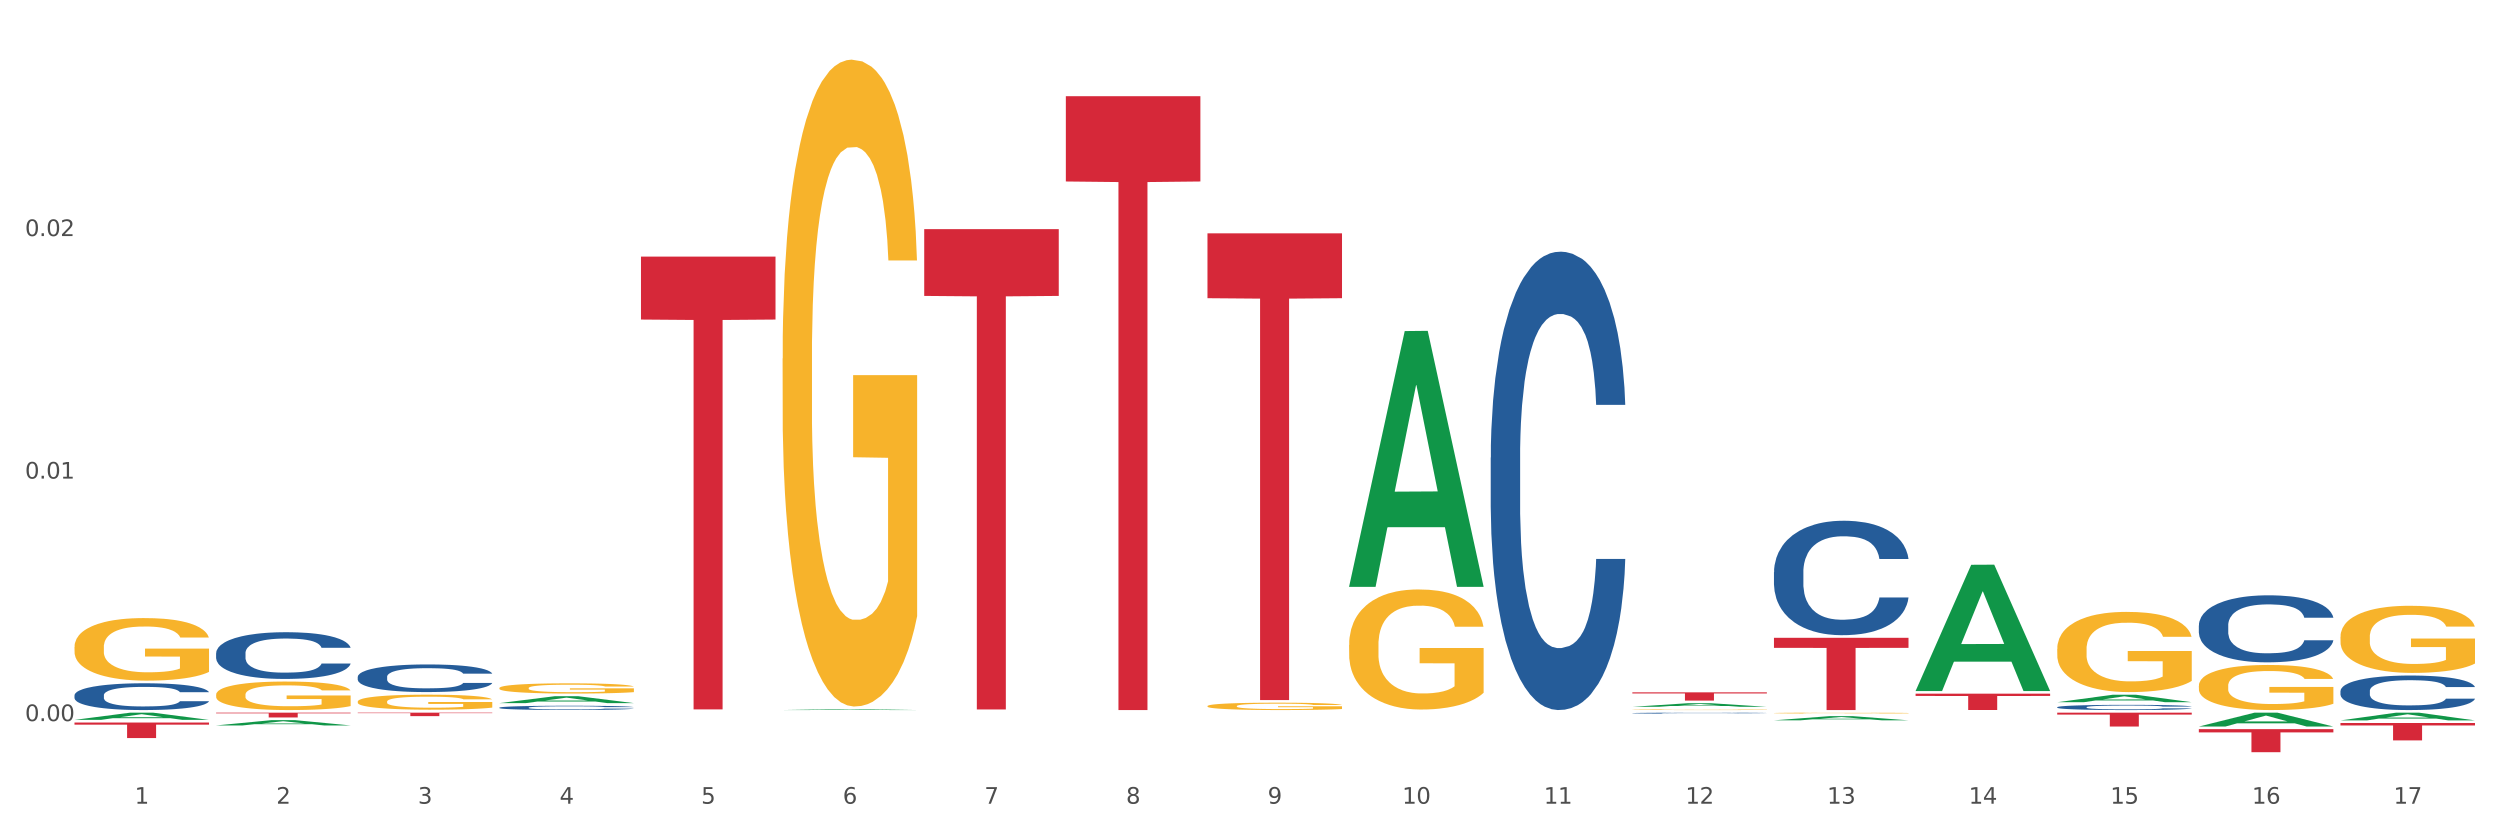 <?xml version="1.0" encoding="utf-8" standalone="no"?>
<!DOCTYPE svg PUBLIC "-//W3C//DTD SVG 1.1//EN"
  "http://www.w3.org/Graphics/SVG/1.1/DTD/svg11.dtd">
<svg xmlns:xlink="http://www.w3.org/1999/xlink" width="1080pt" height="360pt" viewBox="0 0 1080 360" xmlns="http://www.w3.org/2000/svg" version="1.1">
 <rect x="0" y="0" width="1080" height="360" fill="#333333" stroke="none"/>
 <defs>
  <style type="text/css">*{stroke-linejoin: round; stroke-linecap: butt}</style>
 </defs>
 <g id="figure_1">
  <g id="patch_1">
   <path d="M 0 360 
L 1080 360 
L 1080 0 
L 0 0 
z
" style="fill: #ffffff; stroke: #ffffff; stroke-linejoin: miter"/>
  </g>
  <g id="axes_1">
   <g id="matplotlib.axis_1">
    <g id="xtick_1">
     <g id="text_1">
      <!-- 1 -->
      <g style="fill: #4d4d4d" transform="translate(58.182 347.204) scale(0.096 -0.096)">
       <defs>
        <path id="DejaVuSans-31" d="M 794 531 
L 1825 531 
L 1825 4091 
L 703 3866 
L 703 4441 
L 1819 4666 
L 2450 4666 
L 2450 531 
L 3481 531 
L 3481 0 
L 794 0 
L 794 531 
z
" transform="scale(0.016)"/>
       </defs>
       <use xlink:href="#DejaVuSans-31"/>
      </g>
     </g>
    </g>
    <g id="xtick_2">
     <g id="text_2">
      <!-- 2 -->
      <g style="fill: #4d4d4d" transform="translate(119.364 347.204) scale(0.096 -0.096)">
       <defs>
        <path id="DejaVuSans-32" d="M 1228 531 
L 3431 531 
L 3431 0 
L 469 0 
L 469 531 
Q 828 903 1448 1529 
Q 2069 2156 2228 2338 
Q 2531 2678 2651 2914 
Q 2772 3150 2772 3378 
Q 2772 3750 2511 3984 
Q 2250 4219 1831 4219 
Q 1534 4219 1204 4116 
Q 875 4013 500 3803 
L 500 4441 
Q 881 4594 1212 4672 
Q 1544 4750 1819 4750 
Q 2544 4750 2975 4387 
Q 3406 4025 3406 3419 
Q 3406 3131 3298 2873 
Q 3191 2616 2906 2266 
Q 2828 2175 2409 1742 
Q 1991 1309 1228 531 
z
" transform="scale(0.016)"/>
       </defs>
       <use xlink:href="#DejaVuSans-32"/>
      </g>
     </g>
    </g>
    <g id="xtick_3">
     <g id="text_3">
      <!-- 3 -->
      <g style="fill: #4d4d4d" transform="translate(180.545 347.204) scale(0.096 -0.096)">
       <defs>
        <path id="DejaVuSans-33" d="M 2597 2516 
Q 3050 2419 3304 2112 
Q 3559 1806 3559 1356 
Q 3559 666 3084 287 
Q 2609 -91 1734 -91 
Q 1441 -91 1130 -33 
Q 819 25 488 141 
L 488 750 
Q 750 597 1062 519 
Q 1375 441 1716 441 
Q 2309 441 2620 675 
Q 2931 909 2931 1356 
Q 2931 1769 2642 2001 
Q 2353 2234 1838 2234 
L 1294 2234 
L 1294 2753 
L 1863 2753 
Q 2328 2753 2575 2939 
Q 2822 3125 2822 3475 
Q 2822 3834 2567 4026 
Q 2313 4219 1838 4219 
Q 1578 4219 1281 4162 
Q 984 4106 628 3988 
L 628 4550 
Q 988 4650 1302 4700 
Q 1616 4750 1894 4750 
Q 2613 4750 3031 4423 
Q 3450 4097 3450 3541 
Q 3450 3153 3228 2886 
Q 3006 2619 2597 2516 
z
" transform="scale(0.016)"/>
       </defs>
       <use xlink:href="#DejaVuSans-33"/>
      </g>
     </g>
    </g>
    <g id="xtick_4">
     <g id="text_4">
      <!-- 4 -->
      <g style="fill: #4d4d4d" transform="translate(241.726 347.204) scale(0.096 -0.096)">
       <defs>
        <path id="DejaVuSans-34" d="M 2419 4116 
L 825 1625 
L 2419 1625 
L 2419 4116 
z
M 2253 4666 
L 3047 4666 
L 3047 1625 
L 3713 1625 
L 3713 1100 
L 3047 1100 
L 3047 0 
L 2419 0 
L 2419 1100 
L 313 1100 
L 313 1709 
L 2253 4666 
z
" transform="scale(0.016)"/>
       </defs>
       <use xlink:href="#DejaVuSans-34"/>
      </g>
     </g>
    </g>
    <g id="xtick_5">
     <g id="text_5">
      <!-- 5 -->
      <g style="fill: #4d4d4d" transform="translate(302.908 347.204) scale(0.096 -0.096)">
       <defs>
        <path id="DejaVuSans-35" d="M 691 4666 
L 3169 4666 
L 3169 4134 
L 1269 4134 
L 1269 2991 
Q 1406 3038 1543 3061 
Q 1681 3084 1819 3084 
Q 2600 3084 3056 2656 
Q 3513 2228 3513 1497 
Q 3513 744 3044 326 
Q 2575 -91 1722 -91 
Q 1428 -91 1123 -41 
Q 819 9 494 109 
L 494 744 
Q 775 591 1075 516 
Q 1375 441 1709 441 
Q 2250 441 2565 725 
Q 2881 1009 2881 1497 
Q 2881 1984 2565 2268 
Q 2250 2553 1709 2553 
Q 1456 2553 1204 2497 
Q 953 2441 691 2322 
L 691 4666 
z
" transform="scale(0.016)"/>
       </defs>
       <use xlink:href="#DejaVuSans-35"/>
      </g>
     </g>
    </g>
    <g id="xtick_6">
     <g id="text_6">
      <!-- 6 -->
      <g style="fill: #4d4d4d" transform="translate(364.089 347.204) scale(0.096 -0.096)">
       <defs>
        <path id="DejaVuSans-36" d="M 2113 2584 
Q 1688 2584 1439 2293 
Q 1191 2003 1191 1497 
Q 1191 994 1439 701 
Q 1688 409 2113 409 
Q 2538 409 2786 701 
Q 3034 994 3034 1497 
Q 3034 2003 2786 2293 
Q 2538 2584 2113 2584 
z
M 3366 4563 
L 3366 3988 
Q 3128 4100 2886 4159 
Q 2644 4219 2406 4219 
Q 1781 4219 1451 3797 
Q 1122 3375 1075 2522 
Q 1259 2794 1537 2939 
Q 1816 3084 2150 3084 
Q 2853 3084 3261 2657 
Q 3669 2231 3669 1497 
Q 3669 778 3244 343 
Q 2819 -91 2113 -91 
Q 1303 -91 875 529 
Q 447 1150 447 2328 
Q 447 3434 972 4092 
Q 1497 4750 2381 4750 
Q 2619 4750 2861 4703 
Q 3103 4656 3366 4563 
z
" transform="scale(0.016)"/>
       </defs>
       <use xlink:href="#DejaVuSans-36"/>
      </g>
     </g>
    </g>
    <g id="xtick_7">
     <g id="text_7">
      <!-- 7 -->
      <g style="fill: #4d4d4d" transform="translate(425.271 347.204) scale(0.096 -0.096)">
       <defs>
        <path id="DejaVuSans-37" d="M 525 4666 
L 3525 4666 
L 3525 4397 
L 1831 0 
L 1172 0 
L 2766 4134 
L 525 4134 
L 525 4666 
z
" transform="scale(0.016)"/>
       </defs>
       <use xlink:href="#DejaVuSans-37"/>
      </g>
     </g>
    </g>
    <g id="xtick_8">
     <g id="text_8">
      <!-- 8 -->
      <g style="fill: #4d4d4d" transform="translate(486.452 347.204) scale(0.096 -0.096)">
       <defs>
        <path id="DejaVuSans-38" d="M 2034 2216 
Q 1584 2216 1326 1975 
Q 1069 1734 1069 1313 
Q 1069 891 1326 650 
Q 1584 409 2034 409 
Q 2484 409 2743 651 
Q 3003 894 3003 1313 
Q 3003 1734 2745 1975 
Q 2488 2216 2034 2216 
z
M 1403 2484 
Q 997 2584 770 2862 
Q 544 3141 544 3541 
Q 544 4100 942 4425 
Q 1341 4750 2034 4750 
Q 2731 4750 3128 4425 
Q 3525 4100 3525 3541 
Q 3525 3141 3298 2862 
Q 3072 2584 2669 2484 
Q 3125 2378 3379 2068 
Q 3634 1759 3634 1313 
Q 3634 634 3220 271 
Q 2806 -91 2034 -91 
Q 1263 -91 848 271 
Q 434 634 434 1313 
Q 434 1759 690 2068 
Q 947 2378 1403 2484 
z
M 1172 3481 
Q 1172 3119 1398 2916 
Q 1625 2713 2034 2713 
Q 2441 2713 2670 2916 
Q 2900 3119 2900 3481 
Q 2900 3844 2670 4047 
Q 2441 4250 2034 4250 
Q 1625 4250 1398 4047 
Q 1172 3844 1172 3481 
z
" transform="scale(0.016)"/>
       </defs>
       <use xlink:href="#DejaVuSans-38"/>
      </g>
     </g>
    </g>
    <g id="xtick_9">
     <g id="text_9">
      <!-- 9 -->
      <g style="fill: #4d4d4d" transform="translate(547.634 347.204) scale(0.096 -0.096)">
       <defs>
        <path id="DejaVuSans-39" d="M 703 97 
L 703 672 
Q 941 559 1184 500 
Q 1428 441 1663 441 
Q 2288 441 2617 861 
Q 2947 1281 2994 2138 
Q 2813 1869 2534 1725 
Q 2256 1581 1919 1581 
Q 1219 1581 811 2004 
Q 403 2428 403 3163 
Q 403 3881 828 4315 
Q 1253 4750 1959 4750 
Q 2769 4750 3195 4129 
Q 3622 3509 3622 2328 
Q 3622 1225 3098 567 
Q 2575 -91 1691 -91 
Q 1453 -91 1209 -44 
Q 966 3 703 97 
z
M 1959 2075 
Q 2384 2075 2632 2365 
Q 2881 2656 2881 3163 
Q 2881 3666 2632 3958 
Q 2384 4250 1959 4250 
Q 1534 4250 1286 3958 
Q 1038 3666 1038 3163 
Q 1038 2656 1286 2365 
Q 1534 2075 1959 2075 
z
" transform="scale(0.016)"/>
       </defs>
       <use xlink:href="#DejaVuSans-39"/>
      </g>
     </g>
    </g>
    <g id="xtick_10">
     <g id="text_10">
      <!-- 10 -->
      <g style="fill: #4d4d4d" transform="translate(605.761 347.204) scale(0.096 -0.096)">
       <defs>
        <path id="DejaVuSans-30" d="M 2034 4250 
Q 1547 4250 1301 3770 
Q 1056 3291 1056 2328 
Q 1056 1369 1301 889 
Q 1547 409 2034 409 
Q 2525 409 2770 889 
Q 3016 1369 3016 2328 
Q 3016 3291 2770 3770 
Q 2525 4250 2034 4250 
z
M 2034 4750 
Q 2819 4750 3233 4129 
Q 3647 3509 3647 2328 
Q 3647 1150 3233 529 
Q 2819 -91 2034 -91 
Q 1250 -91 836 529 
Q 422 1150 422 2328 
Q 422 3509 836 4129 
Q 1250 4750 2034 4750 
z
" transform="scale(0.016)"/>
       </defs>
       <use xlink:href="#DejaVuSans-31"/>
       <use xlink:href="#DejaVuSans-30" transform="translate(63.623 0)"/>
      </g>
     </g>
    </g>
    <g id="xtick_11">
     <g id="text_11">
      <!-- 11 -->
      <g style="fill: #4d4d4d" transform="translate(666.942 347.204) scale(0.096 -0.096)">
       <use xlink:href="#DejaVuSans-31"/>
       <use xlink:href="#DejaVuSans-31" transform="translate(63.623 0)"/>
      </g>
     </g>
    </g>
    <g id="xtick_12">
     <g id="text_12">
      <!-- 12 -->
      <g style="fill: #4d4d4d" transform="translate(728.124 347.204) scale(0.096 -0.096)">
       <use xlink:href="#DejaVuSans-31"/>
       <use xlink:href="#DejaVuSans-32" transform="translate(63.623 0)"/>
      </g>
     </g>
    </g>
    <g id="xtick_13">
     <g id="text_13">
      <!-- 13 -->
      <g style="fill: #4d4d4d" transform="translate(789.305 347.204) scale(0.096 -0.096)">
       <use xlink:href="#DejaVuSans-31"/>
       <use xlink:href="#DejaVuSans-33" transform="translate(63.623 0)"/>
      </g>
     </g>
    </g>
    <g id="xtick_14">
     <g id="text_14">
      <!-- 14 -->
      <g style="fill: #4d4d4d" transform="translate(850.487 347.204) scale(0.096 -0.096)">
       <use xlink:href="#DejaVuSans-31"/>
       <use xlink:href="#DejaVuSans-34" transform="translate(63.623 0)"/>
      </g>
     </g>
    </g>
    <g id="xtick_15">
     <g id="text_15">
      <!-- 15 -->
      <g style="fill: #4d4d4d" transform="translate(911.668 347.204) scale(0.096 -0.096)">
       <use xlink:href="#DejaVuSans-31"/>
       <use xlink:href="#DejaVuSans-35" transform="translate(63.623 0)"/>
      </g>
     </g>
    </g>
    <g id="xtick_16">
     <g id="text_16">
      <!-- 16 -->
      <g style="fill: #4d4d4d" transform="translate(972.849 347.204) scale(0.096 -0.096)">
       <use xlink:href="#DejaVuSans-31"/>
       <use xlink:href="#DejaVuSans-36" transform="translate(63.623 0)"/>
      </g>
     </g>
    </g>
    <g id="xtick_17">
     <g id="text_17">
      <!-- 17 -->
      <g style="fill: #4d4d4d" transform="translate(1034.031 347.204) scale(0.096 -0.096)">
       <use xlink:href="#DejaVuSans-31"/>
       <use xlink:href="#DejaVuSans-37" transform="translate(63.623 0)"/>
      </g>
     </g>
    </g>
    <g id="xtick_18"/>
    <g id="xtick_19"/>
    <g id="xtick_20"/>
    <g id="xtick_21"/>
    <g id="xtick_22"/>
    <g id="xtick_23"/>
    <g id="xtick_24"/>
    <g id="xtick_25"/>
    <g id="xtick_26"/>
    <g id="xtick_27"/>
    <g id="xtick_28"/>
    <g id="xtick_29"/>
    <g id="xtick_30"/>
    <g id="xtick_31"/>
    <g id="xtick_32"/>
    <g id="xtick_33"/>
   </g>
   <g id="matplotlib.axis_2">
    <g id="ytick_1">
     <g id="text_18">
      <!-- 0.00 -->
      <g style="fill: #4d4d4d" transform="translate(10.8 311.519) scale(0.096 -0.096)">
       <defs>
        <path id="DejaVuSans-2e" d="M 684 794 
L 1344 794 
L 1344 0 
L 684 0 
L 684 794 
z
" transform="scale(0.016)"/>
       </defs>
       <use xlink:href="#DejaVuSans-30"/>
       <use xlink:href="#DejaVuSans-2e" transform="translate(63.623 0)"/>
       <use xlink:href="#DejaVuSans-30" transform="translate(95.41 0)"/>
       <use xlink:href="#DejaVuSans-30" transform="translate(159.033 0)"/>
      </g>
     </g>
    </g>
    <g id="ytick_2">
     <g id="text_19">
      <!-- 0.01 -->
      <g style="fill: #4d4d4d" transform="translate(10.8 206.751) scale(0.096 -0.096)">
       <use xlink:href="#DejaVuSans-30"/>
       <use xlink:href="#DejaVuSans-2e" transform="translate(63.623 0)"/>
       <use xlink:href="#DejaVuSans-30" transform="translate(95.41 0)"/>
       <use xlink:href="#DejaVuSans-31" transform="translate(159.033 0)"/>
      </g>
     </g>
    </g>
    <g id="ytick_3">
     <g id="text_20">
      <!-- 0.02 -->
      <g style="fill: #4d4d4d" transform="translate(10.8 101.983) scale(0.096 -0.096)">
       <use xlink:href="#DejaVuSans-30"/>
       <use xlink:href="#DejaVuSans-2e" transform="translate(63.623 0)"/>
       <use xlink:href="#DejaVuSans-30" transform="translate(95.41 0)"/>
       <use xlink:href="#DejaVuSans-32" transform="translate(159.033 0)"/>
      </g>
     </g>
    </g>
    <g id="ytick_4"/>
    <g id="ytick_5"/>
    <g id="ytick_6"/>
   </g>
   <g id="PolyCollection_1">
    <path d="M 32.175 310.986 
L 32.235 310.983 
L 56.203 307.875 
L 66.15 307.872 
L 90.297 310.992 
L 78.793 310.992 
L 73.58 310.265 
L 48.833 310.265 
L 48.653 310.277 
L 43.62 310.992 
L 32.175 310.992 
L 32.175 310.986 
L 51.949 309.832 
L 70.464 309.829 
L 61.296 308.537 
L 61.176 308.531 
L 61.056 308.54 
L 51.889 309.829 
L 51.949 309.832 
L 32.175 310.986 
z
" clip-path="url(#p2079c1b997)" style="fill: #109648"/>
    <path d="M 93.356 313.387 
L 93.416 313.385 
L 117.384 311.088 
L 127.331 311.086 
L 151.479 313.392 
L 139.974 313.392 
L 134.761 312.855 
L 110.014 312.855 
L 109.834 312.863 
L 104.801 313.392 
L 93.356 313.392 
L 93.356 313.387 
L 113.13 312.534 
L 131.645 312.532 
L 122.478 311.577 
L 122.358 311.573 
L 122.238 311.579 
L 113.07 312.532 
L 113.13 312.534 
L 93.356 313.387 
z
" clip-path="url(#p2079c1b997)" style="fill: #109648"/>
    <path d="M 338.082 154.899 
L 338.151 154.644 
L 338.151 145.456 
L 338.288 137.544 
L 338.974 118.403 
L 340.003 102.58 
L 340.758 94.157 
L 341.513 87.267 
L 342.405 80.376 
L 343.503 73.23 
L 345.493 62.766 
L 346.728 57.406 
L 348.238 51.792 
L 350.983 43.625 
L 352.973 39.031 
L 355.032 35.202 
L 358.394 30.609 
L 360.59 28.567 
L 362.923 27.036 
L 365.737 26.015 
L 367.864 25.759 
L 372.53 26.525 
L 376.51 28.822 
L 378.431 30.609 
L 380.902 33.671 
L 382.206 35.713 
L 384.333 39.796 
L 386.529 45.156 
L 388.038 49.75 
L 390.303 58.427 
L 392.019 67.105 
L 393.597 77.824 
L 394.42 85.225 
L 395.038 92.116 
L 395.587 100.027 
L 396.136 112.533 
L 383.784 112.533 
L 383.304 103.6 
L 382.549 95.178 
L 381.451 87.011 
L 380.49 81.907 
L 378.843 75.527 
L 377.334 71.443 
L 375.755 68.381 
L 373.834 65.828 
L 372.324 64.552 
L 370.197 63.531 
L 366.011 63.787 
L 363.198 65.828 
L 361.276 68.381 
L 360.041 70.678 
L 358.943 73.23 
L 357.708 76.803 
L 356.267 82.162 
L 355.237 87.011 
L 354.208 93.137 
L 353.385 99.262 
L 352.63 106.408 
L 352.012 114.064 
L 351.532 121.976 
L 351.12 131.674 
L 350.777 147.753 
L 350.777 182.717 
L 350.914 190.629 
L 351.257 201.093 
L 351.669 209.005 
L 352.355 218.448 
L 352.973 224.828 
L 354.139 234.016 
L 355.443 241.672 
L 356.473 246.521 
L 357.502 250.605 
L 359.286 256.22 
L 361.276 260.814 
L 362.992 263.621 
L 365.325 266.173 
L 366.903 267.194 
L 368.276 267.704 
L 371.638 267.704 
L 374.04 266.939 
L 376.716 265.152 
L 378.775 262.855 
L 380.49 260.048 
L 382.412 255.454 
L 383.647 251.115 
L 383.647 197.775 
L 368.55 197.52 
L 368.55 162.045 
L 396.204 162.045 
L 396.204 266.173 
L 395.038 271.533 
L 393.734 276.382 
L 392.362 280.72 
L 390.303 286.08 
L 387.833 291.184 
L 385.637 294.757 
L 383.304 297.82 
L 380.559 300.627 
L 376.99 303.179 
L 374.795 304.2 
L 372.05 304.966 
L 368.824 305.221 
L 366.011 304.711 
L 363.266 303.435 
L 360.384 301.138 
L 357.571 297.82 
L 355.443 294.502 
L 353.316 290.419 
L 351.052 285.059 
L 349.267 279.955 
L 347.895 275.361 
L 346.385 269.491 
L 344.738 261.834 
L 343.503 254.944 
L 342.405 247.798 
L 341.239 238.61 
L 340.415 230.698 
L 339.592 220.745 
L 339.111 213.343 
L 338.562 201.859 
L 338.151 185.78 
L 338.082 154.899 
z
" clip-path="url(#p2079c1b997)" style="fill: #f7b32b"/>
    <path d="M 521.626 305.03 
L 521.695 305.027 
L 521.695 304.922 
L 521.832 304.832 
L 522.518 304.614 
L 523.548 304.434 
L 524.303 304.338 
L 525.057 304.259 
L 525.949 304.181 
L 527.047 304.099 
L 529.037 303.98 
L 530.273 303.919 
L 531.782 303.855 
L 534.527 303.762 
L 536.517 303.709 
L 538.576 303.666 
L 541.938 303.613 
L 544.134 303.59 
L 546.467 303.573 
L 549.281 303.561 
L 551.408 303.558 
L 556.074 303.567 
L 560.054 303.593 
L 561.976 303.613 
L 564.446 303.648 
L 565.75 303.671 
L 567.877 303.718 
L 570.073 303.779 
L 571.583 303.831 
L 573.847 303.93 
L 575.563 304.029 
L 577.141 304.152 
L 577.965 304.236 
L 578.582 304.314 
L 579.131 304.405 
L 579.68 304.547 
L 567.328 304.547 
L 566.848 304.445 
L 566.093 304.349 
L 564.995 304.256 
L 564.034 304.198 
L 562.387 304.125 
L 560.878 304.079 
L 559.299 304.044 
L 557.378 304.015 
L 555.868 304 
L 553.741 303.989 
L 549.555 303.991 
L 546.742 304.015 
L 544.82 304.044 
L 543.585 304.07 
L 542.487 304.099 
L 541.252 304.14 
L 539.811 304.201 
L 538.782 304.256 
L 537.752 304.326 
L 536.929 304.396 
L 536.174 304.477 
L 535.556 304.565 
L 535.076 304.655 
L 534.664 304.765 
L 534.321 304.949 
L 534.321 305.347 
L 534.459 305.437 
L 534.802 305.557 
L 535.213 305.647 
L 535.9 305.755 
L 536.517 305.827 
L 537.684 305.932 
L 538.988 306.019 
L 540.017 306.075 
L 541.046 306.121 
L 542.83 306.185 
L 544.82 306.237 
L 546.536 306.269 
L 548.869 306.299 
L 550.447 306.31 
L 551.82 306.316 
L 555.182 306.316 
L 557.584 306.307 
L 560.26 306.287 
L 562.319 306.261 
L 564.034 306.229 
L 565.956 306.176 
L 567.191 306.127 
L 567.191 305.519 
L 552.094 305.516 
L 552.094 305.112 
L 579.749 305.112 
L 579.749 306.299 
L 578.582 306.36 
L 577.278 306.415 
L 575.906 306.464 
L 573.847 306.526 
L 571.377 306.584 
L 569.181 306.624 
L 566.848 306.659 
L 564.103 306.691 
L 560.535 306.72 
L 558.339 306.732 
L 555.594 306.741 
L 552.369 306.744 
L 549.555 306.738 
L 546.81 306.723 
L 543.928 306.697 
L 541.115 306.659 
L 538.988 306.622 
L 536.86 306.575 
L 534.596 306.514 
L 532.812 306.456 
L 531.439 306.403 
L 529.93 306.336 
L 528.283 306.249 
L 527.047 306.171 
L 525.949 306.089 
L 524.783 305.984 
L 523.959 305.894 
L 523.136 305.781 
L 522.656 305.696 
L 522.107 305.565 
L 521.695 305.382 
L 521.626 305.03 
z
" clip-path="url(#p2079c1b997)" style="fill: #f7b32b"/>
    <path d="M 582.808 278.616 
L 582.876 278.568 
L 582.876 276.863 
L 583.014 275.394 
L 583.7 271.84 
L 584.729 268.903 
L 585.484 267.34 
L 586.239 266.06 
L 587.131 264.781 
L 588.229 263.455 
L 590.219 261.512 
L 591.454 260.517 
L 592.964 259.475 
L 595.709 257.959 
L 597.699 257.106 
L 599.757 256.395 
L 603.12 255.542 
L 605.316 255.163 
L 607.649 254.879 
L 610.462 254.69 
L 612.589 254.642 
L 617.256 254.784 
L 621.236 255.211 
L 623.157 255.542 
L 625.628 256.111 
L 626.931 256.49 
L 629.059 257.248 
L 631.254 258.243 
L 632.764 259.096 
L 635.029 260.707 
L 636.744 262.317 
L 638.322 264.307 
L 639.146 265.681 
L 639.764 266.961 
L 640.312 268.429 
L 640.861 270.751 
L 628.51 270.751 
L 628.029 269.093 
L 627.274 267.529 
L 626.176 266.013 
L 625.216 265.065 
L 623.569 263.881 
L 622.059 263.123 
L 620.481 262.554 
L 618.56 262.081 
L 617.05 261.844 
L 614.923 261.654 
L 610.737 261.702 
L 607.923 262.081 
L 606.002 262.554 
L 604.767 262.981 
L 603.669 263.455 
L 602.433 264.118 
L 600.992 265.113 
L 599.963 266.013 
L 598.934 267.15 
L 598.11 268.287 
L 597.355 269.614 
L 596.738 271.035 
L 596.258 272.504 
L 595.846 274.304 
L 595.503 277.289 
L 595.503 283.78 
L 595.64 285.248 
L 595.983 287.191 
L 596.395 288.66 
L 597.081 290.413 
L 597.699 291.597 
L 598.865 293.303 
L 600.169 294.724 
L 601.198 295.624 
L 602.228 296.382 
L 604.012 297.425 
L 606.002 298.277 
L 607.717 298.799 
L 610.05 299.272 
L 611.629 299.462 
L 613.001 299.557 
L 616.364 299.557 
L 618.765 299.414 
L 621.442 299.083 
L 623.5 298.656 
L 625.216 298.135 
L 627.137 297.282 
L 628.372 296.477 
L 628.372 286.575 
L 613.276 286.528 
L 613.276 279.942 
L 640.93 279.942 
L 640.93 299.272 
L 639.764 300.267 
L 638.46 301.167 
L 637.087 301.973 
L 635.029 302.968 
L 632.558 303.915 
L 630.362 304.579 
L 628.029 305.147 
L 625.284 305.668 
L 621.716 306.142 
L 619.52 306.332 
L 616.775 306.474 
L 613.55 306.521 
L 610.737 306.426 
L 607.992 306.19 
L 605.11 305.763 
L 602.296 305.147 
L 600.169 304.531 
L 598.042 303.773 
L 595.777 302.778 
L 593.993 301.831 
L 592.621 300.978 
L 591.111 299.888 
L 589.464 298.467 
L 588.229 297.188 
L 587.131 295.861 
L 585.964 294.156 
L 585.141 292.687 
L 584.317 290.839 
L 583.837 289.465 
L 583.288 287.333 
L 582.876 284.348 
L 582.808 278.616 
z
" clip-path="url(#p2079c1b997)" style="fill: #f7b32b"/>
    <path d="M 705.171 306.598 
L 705.239 306.598 
L 705.239 306.589 
L 705.376 306.581 
L 706.063 306.563 
L 707.092 306.547 
L 707.847 306.539 
L 708.602 306.532 
L 709.494 306.526 
L 710.592 306.519 
L 712.582 306.509 
L 713.817 306.503 
L 715.327 306.498 
L 718.071 306.49 
L 720.061 306.486 
L 722.12 306.482 
L 725.483 306.477 
L 727.678 306.476 
L 730.012 306.474 
L 732.825 306.473 
L 734.952 306.473 
L 739.619 306.474 
L 743.599 306.476 
L 745.52 306.477 
L 747.99 306.48 
L 749.294 306.482 
L 751.421 306.486 
L 753.617 306.492 
L 755.127 306.496 
L 757.391 306.504 
L 759.107 306.513 
L 760.685 306.523 
L 761.509 306.53 
L 762.126 306.537 
L 762.675 306.545 
L 763.224 306.557 
L 750.872 306.557 
L 750.392 306.548 
L 749.637 306.54 
L 748.539 306.532 
L 747.579 306.527 
L 745.932 306.521 
L 744.422 306.517 
L 742.844 306.514 
L 740.922 306.512 
L 739.413 306.51 
L 737.285 306.509 
L 733.099 306.51 
L 730.286 306.512 
L 728.365 306.514 
L 727.129 306.516 
L 726.031 306.519 
L 724.796 306.522 
L 723.355 306.527 
L 722.326 306.532 
L 721.297 306.538 
L 720.473 306.544 
L 719.718 306.551 
L 719.101 306.558 
L 718.62 306.566 
L 718.209 306.575 
L 717.866 306.591 
L 717.866 306.625 
L 718.003 306.633 
L 718.346 306.643 
L 718.758 306.65 
L 719.444 306.66 
L 720.061 306.666 
L 721.228 306.675 
L 722.532 306.682 
L 723.561 306.687 
L 724.59 306.691 
L 726.375 306.696 
L 728.365 306.701 
L 730.08 306.703 
L 732.413 306.706 
L 733.992 306.707 
L 735.364 306.707 
L 738.726 306.707 
L 741.128 306.707 
L 743.804 306.705 
L 745.863 306.703 
L 747.579 306.7 
L 749.5 306.695 
L 750.735 306.691 
L 750.735 306.64 
L 735.638 306.639 
L 735.638 306.605 
L 763.293 306.605 
L 763.293 306.706 
L 762.126 306.711 
L 760.823 306.716 
L 759.45 306.72 
L 757.391 306.725 
L 754.921 306.73 
L 752.725 306.734 
L 750.392 306.737 
L 747.647 306.739 
L 744.079 306.742 
L 741.883 306.743 
L 739.138 306.743 
L 735.913 306.744 
L 733.099 306.743 
L 730.355 306.742 
L 727.473 306.74 
L 724.659 306.737 
L 722.532 306.733 
L 720.405 306.729 
L 718.14 306.724 
L 716.356 306.719 
L 714.983 306.715 
L 713.474 306.709 
L 711.827 306.702 
L 710.592 306.695 
L 709.494 306.688 
L 708.327 306.679 
L 707.504 306.671 
L 706.68 306.662 
L 706.2 306.655 
L 705.651 306.644 
L 705.239 306.628 
L 705.171 306.598 
z
" clip-path="url(#p2079c1b997)" style="fill: #f7b32b"/>
    <path d="M 766.352 308.041 
L 766.421 308.041 
L 766.421 308.029 
L 766.558 308.019 
L 767.244 307.994 
L 768.273 307.973 
L 769.028 307.962 
L 769.783 307.953 
L 770.675 307.944 
L 771.773 307.934 
L 773.763 307.921 
L 774.998 307.914 
L 776.508 307.906 
L 779.253 307.896 
L 781.243 307.89 
L 783.301 307.885 
L 786.664 307.879 
L 788.86 307.876 
L 791.193 307.874 
L 794.006 307.872 
L 796.134 307.872 
L 800.8 307.873 
L 804.78 307.876 
L 806.701 307.879 
L 809.172 307.883 
L 810.476 307.885 
L 812.603 307.891 
L 814.799 307.898 
L 816.308 307.904 
L 818.573 307.915 
L 820.288 307.926 
L 821.867 307.94 
L 822.69 307.95 
L 823.308 307.959 
L 823.857 307.97 
L 824.406 307.986 
L 812.054 307.986 
L 811.574 307.974 
L 810.819 307.963 
L 809.721 307.952 
L 808.76 307.946 
L 807.113 307.937 
L 805.603 307.932 
L 804.025 307.928 
L 802.104 307.925 
L 800.594 307.923 
L 798.467 307.922 
L 794.281 307.922 
L 791.467 307.925 
L 789.546 307.928 
L 788.311 307.931 
L 787.213 307.934 
L 785.978 307.939 
L 784.537 307.946 
L 783.507 307.952 
L 782.478 307.96 
L 781.655 307.969 
L 780.9 307.978 
L 780.282 307.988 
L 779.802 307.998 
L 779.39 308.011 
L 779.047 308.032 
L 779.047 308.078 
L 779.184 308.088 
L 779.527 308.102 
L 779.939 308.112 
L 780.625 308.125 
L 781.243 308.133 
L 782.409 308.145 
L 783.713 308.155 
L 784.743 308.162 
L 785.772 308.167 
L 787.556 308.174 
L 789.546 308.18 
L 791.262 308.184 
L 793.595 308.187 
L 795.173 308.189 
L 796.545 308.189 
L 799.908 308.189 
L 802.31 308.188 
L 804.986 308.186 
L 807.044 308.183 
L 808.76 308.179 
L 810.681 308.173 
L 811.917 308.168 
L 811.917 308.098 
L 796.82 308.097 
L 796.82 308.051 
L 824.474 308.051 
L 824.474 308.187 
L 823.308 308.194 
L 822.004 308.201 
L 820.632 308.206 
L 818.573 308.213 
L 816.103 308.22 
L 813.907 308.225 
L 811.574 308.229 
L 808.829 308.232 
L 805.26 308.236 
L 803.064 308.237 
L 800.32 308.238 
L 797.094 308.238 
L 794.281 308.238 
L 791.536 308.236 
L 788.654 308.233 
L 785.84 308.229 
L 783.713 308.224 
L 781.586 308.219 
L 779.321 308.212 
L 777.537 308.205 
L 776.165 308.199 
L 774.655 308.192 
L 773.008 308.182 
L 771.773 308.173 
L 770.675 308.163 
L 769.509 308.151 
L 768.685 308.141 
L 767.862 308.128 
L 767.381 308.118 
L 766.832 308.103 
L 766.421 308.082 
L 766.352 308.041 
z
" clip-path="url(#p2079c1b997)" style="fill: #f7b32b"/>
    <path d="M 888.715 280.35 
L 888.783 280.318 
L 888.783 279.179 
L 888.921 278.198 
L 889.607 275.824 
L 890.636 273.862 
L 891.391 272.818 
L 892.146 271.963 
L 893.038 271.109 
L 894.136 270.222 
L 896.126 268.925 
L 897.361 268.26 
L 898.871 267.564 
L 901.616 266.551 
L 903.606 265.982 
L 905.664 265.507 
L 909.027 264.937 
L 911.223 264.684 
L 913.556 264.494 
L 916.369 264.368 
L 918.497 264.336 
L 923.163 264.431 
L 927.143 264.716 
L 929.064 264.937 
L 931.535 265.317 
L 932.838 265.57 
L 934.966 266.077 
L 937.162 266.741 
L 938.671 267.311 
L 940.936 268.387 
L 942.651 269.463 
L 944.23 270.792 
L 945.053 271.71 
L 945.671 272.564 
L 946.22 273.546 
L 946.769 275.096 
L 934.417 275.096 
L 933.936 273.989 
L 933.182 272.944 
L 932.084 271.931 
L 931.123 271.299 
L 929.476 270.507 
L 927.966 270.001 
L 926.388 269.621 
L 924.467 269.305 
L 922.957 269.146 
L 920.83 269.02 
L 916.644 269.051 
L 913.83 269.305 
L 911.909 269.621 
L 910.674 269.906 
L 909.576 270.222 
L 908.341 270.666 
L 906.899 271.33 
L 905.87 271.931 
L 904.841 272.691 
L 904.017 273.451 
L 903.263 274.337 
L 902.645 275.286 
L 902.165 276.267 
L 901.753 277.47 
L 901.41 279.464 
L 901.41 283.8 
L 901.547 284.781 
L 901.89 286.078 
L 902.302 287.059 
L 902.988 288.23 
L 903.606 289.022 
L 904.772 290.161 
L 906.076 291.11 
L 907.105 291.712 
L 908.135 292.218 
L 909.919 292.914 
L 911.909 293.484 
L 913.624 293.832 
L 915.958 294.149 
L 917.536 294.275 
L 918.908 294.339 
L 922.271 294.339 
L 924.672 294.244 
L 927.349 294.022 
L 929.407 293.737 
L 931.123 293.389 
L 933.044 292.819 
L 934.279 292.281 
L 934.279 285.667 
L 919.183 285.635 
L 919.183 281.236 
L 946.837 281.236 
L 946.837 294.149 
L 945.671 294.813 
L 944.367 295.415 
L 942.994 295.953 
L 940.936 296.617 
L 938.465 297.25 
L 936.269 297.693 
L 933.936 298.073 
L 931.191 298.421 
L 927.623 298.738 
L 925.427 298.864 
L 922.682 298.959 
L 919.457 298.991 
L 916.644 298.928 
L 913.899 298.769 
L 911.017 298.484 
L 908.203 298.073 
L 906.076 297.662 
L 903.949 297.155 
L 901.684 296.491 
L 899.9 295.858 
L 898.528 295.288 
L 897.018 294.56 
L 895.371 293.611 
L 894.136 292.756 
L 893.038 291.87 
L 891.871 290.731 
L 891.048 289.75 
L 890.224 288.515 
L 889.744 287.597 
L 889.195 286.173 
L 888.783 284.179 
L 888.715 280.35 
z
" clip-path="url(#p2079c1b997)" style="fill: #f7b32b"/>
    <path d="M 582.808 253.306 
L 582.868 253.202 
L 606.836 143.024 
L 616.782 142.92 
L 640.93 253.514 
L 629.425 253.514 
L 624.212 227.761 
L 599.465 227.761 
L 599.286 228.176 
L 594.252 253.514 
L 582.808 253.514 
L 582.808 253.306 
L 602.581 212.392 
L 621.097 212.288 
L 611.929 166.493 
L 611.809 166.285 
L 611.689 166.597 
L 602.521 212.288 
L 602.581 212.392 
L 582.808 253.306 
z
" clip-path="url(#p2079c1b997)" style="fill: #109648"/>
    <path d="M 705.171 305.341 
L 705.23 305.34 
L 729.198 303.784 
L 739.145 303.783 
L 763.293 305.344 
L 751.788 305.344 
L 746.575 304.981 
L 721.828 304.981 
L 721.649 304.987 
L 716.615 305.344 
L 705.171 305.344 
L 705.171 305.341 
L 724.944 304.764 
L 743.459 304.762 
L 734.292 304.116 
L 734.172 304.113 
L 734.052 304.117 
L 724.884 304.762 
L 724.944 304.764 
L 705.171 305.341 
z
" clip-path="url(#p2079c1b997)" style="fill: #109648"/>
    <path d="M 766.352 311.178 
L 766.412 311.176 
L 790.38 309.369 
L 800.327 309.367 
L 824.474 311.182 
L 812.97 311.182 
L 807.757 310.759 
L 783.01 310.759 
L 782.83 310.766 
L 777.797 311.182 
L 766.352 311.182 
L 766.352 311.178 
L 786.126 310.507 
L 804.641 310.505 
L 795.473 309.754 
L 795.353 309.75 
L 795.233 309.755 
L 786.066 310.505 
L 786.126 310.507 
L 766.352 311.178 
z
" clip-path="url(#p2079c1b997)" style="fill: #109648"/>
    <path d="M 827.533 298.444 
L 827.593 298.392 
L 851.561 243.985 
L 861.508 243.934 
L 885.656 298.546 
L 874.151 298.546 
L 868.938 285.829 
L 844.191 285.829 
L 844.011 286.034 
L 838.978 298.546 
L 827.533 298.546 
L 827.533 298.444 
L 847.307 278.24 
L 865.822 278.188 
L 856.654 255.574 
L 856.535 255.472 
L 856.415 255.625 
L 847.247 278.188 
L 847.307 278.24 
L 827.533 298.444 
z
" clip-path="url(#p2079c1b997)" style="fill: #109648"/>
    <path d="M 949.896 296.265 
L 949.965 296.247 
L 949.965 295.607 
L 950.102 295.055 
L 950.788 293.721 
L 951.818 292.618 
L 952.572 292.031 
L 953.327 291.55 
L 954.219 291.07 
L 955.317 290.572 
L 957.307 289.842 
L 958.543 289.469 
L 960.052 289.077 
L 962.797 288.508 
L 964.787 288.188 
L 966.846 287.921 
L 970.208 287.601 
L 972.404 287.458 
L 974.737 287.352 
L 977.551 287.281 
L 979.678 287.263 
L 984.344 287.316 
L 988.324 287.476 
L 990.246 287.601 
L 992.716 287.814 
L 994.02 287.957 
L 996.147 288.241 
L 998.343 288.615 
L 999.853 288.935 
L 1002.117 289.54 
L 1003.833 290.145 
L 1005.411 290.892 
L 1006.234 291.408 
L 1006.852 291.888 
L 1007.401 292.44 
L 1007.95 293.312 
L 995.598 293.312 
L 995.118 292.689 
L 994.363 292.102 
L 993.265 291.533 
L 992.304 291.177 
L 990.657 290.732 
L 989.148 290.447 
L 987.569 290.234 
L 985.648 290.056 
L 984.138 289.967 
L 982.011 289.896 
L 977.825 289.914 
L 975.012 290.056 
L 973.09 290.234 
L 971.855 290.394 
L 970.757 290.572 
L 969.522 290.821 
L 968.081 291.195 
L 967.052 291.533 
L 966.022 291.96 
L 965.199 292.387 
L 964.444 292.885 
L 963.826 293.418 
L 963.346 293.97 
L 962.934 294.646 
L 962.591 295.767 
L 962.591 298.204 
L 962.728 298.756 
L 963.072 299.485 
L 963.483 300.037 
L 964.169 300.695 
L 964.787 301.14 
L 965.954 301.78 
L 967.257 302.314 
L 968.287 302.652 
L 969.316 302.936 
L 971.1 303.328 
L 973.09 303.648 
L 974.806 303.844 
L 977.139 304.022 
L 978.717 304.093 
L 980.09 304.128 
L 983.452 304.128 
L 985.854 304.075 
L 988.53 303.951 
L 990.589 303.79 
L 992.304 303.595 
L 994.226 303.274 
L 995.461 302.972 
L 995.461 299.254 
L 980.364 299.236 
L 980.364 296.763 
L 1008.019 296.763 
L 1008.019 304.022 
L 1006.852 304.395 
L 1005.548 304.733 
L 1004.176 305.036 
L 1002.117 305.409 
L 999.647 305.765 
L 997.451 306.014 
L 995.118 306.228 
L 992.373 306.423 
L 988.805 306.601 
L 986.609 306.673 
L 983.864 306.726 
L 980.639 306.744 
L 977.825 306.708 
L 975.08 306.619 
L 972.198 306.459 
L 969.385 306.228 
L 967.257 305.996 
L 965.13 305.712 
L 962.866 305.338 
L 961.082 304.982 
L 959.709 304.662 
L 958.199 304.253 
L 956.553 303.719 
L 955.317 303.239 
L 954.219 302.741 
L 953.053 302.1 
L 952.229 301.549 
L 951.406 300.855 
L 950.926 300.339 
L 950.377 299.538 
L 949.965 298.418 
L 949.896 296.265 
z
" clip-path="url(#p2079c1b997)" style="fill: #f7b32b"/>
    <path d="M 1011.078 275.098 
L 1011.146 275.071 
L 1011.146 274.118 
L 1011.284 273.297 
L 1011.97 271.31 
L 1012.999 269.667 
L 1013.754 268.793 
L 1014.509 268.078 
L 1015.401 267.363 
L 1016.499 266.621 
L 1018.489 265.535 
L 1019.724 264.979 
L 1021.234 264.396 
L 1023.978 263.548 
L 1025.969 263.072 
L 1028.027 262.674 
L 1031.39 262.197 
L 1033.585 261.985 
L 1035.919 261.827 
L 1038.732 261.721 
L 1040.859 261.694 
L 1045.526 261.774 
L 1049.506 262.012 
L 1051.427 262.197 
L 1053.897 262.515 
L 1055.201 262.727 
L 1057.328 263.151 
L 1059.524 263.707 
L 1061.034 264.184 
L 1063.299 265.085 
L 1065.014 265.985 
L 1066.592 267.098 
L 1067.416 267.866 
L 1068.033 268.581 
L 1068.582 269.403 
L 1069.131 270.701 
L 1056.78 270.701 
L 1056.299 269.773 
L 1055.544 268.899 
L 1054.446 268.052 
L 1053.486 267.522 
L 1051.839 266.86 
L 1050.329 266.436 
L 1048.751 266.118 
L 1046.829 265.853 
L 1045.32 265.72 
L 1043.192 265.615 
L 1039.007 265.641 
L 1036.193 265.853 
L 1034.272 266.118 
L 1033.037 266.356 
L 1031.939 266.621 
L 1030.703 266.992 
L 1029.262 267.548 
L 1028.233 268.052 
L 1027.204 268.687 
L 1026.38 269.323 
L 1025.625 270.065 
L 1025.008 270.859 
L 1024.527 271.681 
L 1024.116 272.687 
L 1023.773 274.356 
L 1023.773 277.985 
L 1023.91 278.806 
L 1024.253 279.892 
L 1024.665 280.714 
L 1025.351 281.694 
L 1025.969 282.356 
L 1027.135 283.31 
L 1028.439 284.104 
L 1029.468 284.608 
L 1030.498 285.031 
L 1032.282 285.614 
L 1034.272 286.091 
L 1035.987 286.382 
L 1038.32 286.647 
L 1039.899 286.753 
L 1041.271 286.806 
L 1044.634 286.806 
L 1047.035 286.727 
L 1049.712 286.541 
L 1051.77 286.303 
L 1053.486 286.012 
L 1055.407 285.535 
L 1056.642 285.084 
L 1056.642 279.548 
L 1041.546 279.522 
L 1041.546 275.84 
L 1069.2 275.84 
L 1069.2 286.647 
L 1068.033 287.204 
L 1066.73 287.707 
L 1065.357 288.157 
L 1063.299 288.713 
L 1060.828 289.243 
L 1058.632 289.614 
L 1056.299 289.932 
L 1053.554 290.223 
L 1049.986 290.488 
L 1047.79 290.594 
L 1045.045 290.674 
L 1041.82 290.7 
L 1039.007 290.647 
L 1036.262 290.515 
L 1033.38 290.276 
L 1030.566 289.932 
L 1028.439 289.588 
L 1026.312 289.164 
L 1024.047 288.608 
L 1022.263 288.078 
L 1020.891 287.601 
L 1019.381 286.992 
L 1017.734 286.197 
L 1016.499 285.482 
L 1015.401 284.74 
L 1014.234 283.786 
L 1013.411 282.965 
L 1012.587 281.932 
L 1012.107 281.164 
L 1011.558 279.972 
L 1011.146 278.303 
L 1011.078 275.098 
z
" clip-path="url(#p2079c1b997)" style="fill: #f7b32b"/>
    <path d="M 32.175 279.502 
L 32.244 279.478 
L 32.244 278.589 
L 32.381 277.824 
L 33.067 275.972 
L 34.096 274.441 
L 34.851 273.627 
L 35.606 272.96 
L 36.498 272.294 
L 37.596 271.602 
L 39.586 270.59 
L 40.821 270.072 
L 42.331 269.529 
L 45.076 268.739 
L 47.066 268.294 
L 49.124 267.924 
L 52.487 267.48 
L 54.683 267.282 
L 57.016 267.134 
L 59.829 267.035 
L 61.957 267.011 
L 66.623 267.085 
L 70.603 267.307 
L 72.524 267.48 
L 74.995 267.776 
L 76.299 267.973 
L 78.426 268.368 
L 80.622 268.887 
L 82.131 269.331 
L 84.396 270.171 
L 86.111 271.01 
L 87.69 272.047 
L 88.513 272.763 
L 89.131 273.429 
L 89.68 274.195 
L 90.229 275.404 
L 77.877 275.404 
L 77.397 274.54 
L 76.642 273.726 
L 75.544 272.936 
L 74.583 272.442 
L 72.936 271.825 
L 71.426 271.43 
L 69.848 271.133 
L 67.927 270.887 
L 66.417 270.763 
L 64.29 270.664 
L 60.104 270.689 
L 57.29 270.887 
L 55.369 271.133 
L 54.134 271.356 
L 53.036 271.602 
L 51.801 271.948 
L 50.36 272.466 
L 49.33 272.936 
L 48.301 273.528 
L 47.478 274.121 
L 46.723 274.812 
L 46.105 275.552 
L 45.625 276.318 
L 45.213 277.256 
L 44.87 278.811 
L 44.87 282.193 
L 45.007 282.959 
L 45.35 283.971 
L 45.762 284.736 
L 46.448 285.649 
L 47.066 286.267 
L 48.232 287.155 
L 49.536 287.896 
L 50.566 288.365 
L 51.595 288.76 
L 53.379 289.303 
L 55.369 289.747 
L 57.085 290.019 
L 59.418 290.266 
L 60.996 290.365 
L 62.368 290.414 
L 65.731 290.414 
L 68.133 290.34 
L 70.809 290.167 
L 72.868 289.945 
L 74.583 289.673 
L 76.504 289.229 
L 77.74 288.809 
L 77.74 283.65 
L 62.643 283.625 
L 62.643 280.194 
L 90.297 280.194 
L 90.297 290.266 
L 89.131 290.784 
L 87.827 291.253 
L 86.455 291.673 
L 84.396 292.191 
L 81.926 292.685 
L 79.73 293.031 
L 77.397 293.327 
L 74.652 293.599 
L 71.083 293.846 
L 68.887 293.944 
L 66.143 294.018 
L 62.917 294.043 
L 60.104 293.994 
L 57.359 293.87 
L 54.477 293.648 
L 51.663 293.327 
L 49.536 293.006 
L 47.409 292.611 
L 45.144 292.093 
L 43.36 291.599 
L 41.988 291.155 
L 40.478 290.587 
L 38.831 289.846 
L 37.596 289.18 
L 36.498 288.488 
L 35.332 287.6 
L 34.508 286.834 
L 33.685 285.872 
L 33.204 285.156 
L 32.655 284.045 
L 32.244 282.489 
L 32.175 279.502 
z
" clip-path="url(#p2079c1b997)" style="fill: #f7b32b"/>
    <path d="M 93.356 300.121 
L 93.425 300.109 
L 93.425 299.705 
L 93.562 299.356 
L 94.248 298.513 
L 95.278 297.816 
L 96.033 297.444 
L 96.787 297.141 
L 97.68 296.837 
L 98.778 296.522 
L 100.768 296.061 
L 102.003 295.825 
L 103.512 295.578 
L 106.257 295.218 
L 108.247 295.016 
L 110.306 294.847 
L 113.668 294.645 
L 115.864 294.555 
L 118.197 294.487 
L 121.011 294.442 
L 123.138 294.431 
L 127.804 294.465 
L 131.784 294.566 
L 133.706 294.645 
L 136.176 294.78 
L 137.48 294.869 
L 139.607 295.049 
L 141.803 295.286 
L 143.313 295.488 
L 145.577 295.87 
L 147.293 296.253 
L 148.871 296.725 
L 149.695 297.051 
L 150.312 297.355 
L 150.861 297.703 
L 151.41 298.254 
L 139.058 298.254 
L 138.578 297.861 
L 137.823 297.489 
L 136.725 297.13 
L 135.764 296.905 
L 134.118 296.624 
L 132.608 296.444 
L 131.03 296.309 
L 129.108 296.196 
L 127.599 296.14 
L 125.471 296.095 
L 121.285 296.106 
L 118.472 296.196 
L 116.55 296.309 
L 115.315 296.41 
L 114.217 296.522 
L 112.982 296.68 
L 111.541 296.916 
L 110.512 297.13 
L 109.482 297.399 
L 108.659 297.669 
L 107.904 297.984 
L 107.287 298.322 
L 106.806 298.67 
L 106.394 299.097 
L 106.051 299.806 
L 106.051 301.346 
L 106.189 301.695 
L 106.532 302.156 
L 106.943 302.505 
L 107.63 302.921 
L 108.247 303.202 
L 109.414 303.606 
L 110.718 303.944 
L 111.747 304.157 
L 112.776 304.337 
L 114.56 304.585 
L 116.55 304.787 
L 118.266 304.911 
L 120.599 305.023 
L 122.177 305.068 
L 123.55 305.091 
L 126.912 305.091 
L 129.314 305.057 
L 131.99 304.978 
L 134.049 304.877 
L 135.764 304.753 
L 137.686 304.551 
L 138.921 304.36 
L 138.921 302.01 
L 123.824 301.999 
L 123.824 300.436 
L 151.479 300.436 
L 151.479 305.023 
L 150.312 305.259 
L 149.008 305.473 
L 147.636 305.664 
L 145.577 305.9 
L 143.107 306.125 
L 140.911 306.283 
L 138.578 306.418 
L 135.833 306.541 
L 132.265 306.654 
L 130.069 306.699 
L 127.324 306.732 
L 124.099 306.744 
L 121.285 306.721 
L 118.54 306.665 
L 115.658 306.564 
L 112.845 306.418 
L 110.718 306.271 
L 108.59 306.092 
L 106.326 305.855 
L 104.542 305.63 
L 103.169 305.428 
L 101.66 305.169 
L 100.013 304.832 
L 98.778 304.529 
L 97.68 304.214 
L 96.513 303.809 
L 95.69 303.46 
L 94.866 303.022 
L 94.386 302.696 
L 93.837 302.19 
L 93.425 301.481 
L 93.356 300.121 
z
" clip-path="url(#p2079c1b997)" style="fill: #f7b32b"/>
    <path d="M 705.171 299.092 
L 763.293 299.092 
L 763.293 299.587 
L 740.43 299.591 
L 740.43 302.654 
L 727.896 302.654 
L 727.896 299.591 
L 705.171 299.587 
L 705.171 299.096 
L 705.171 299.092 
z
" clip-path="url(#p2079c1b997)" style="fill: #d62839"/>
    <path d="M 521.626 100.801 
L 579.749 100.801 
L 579.749 128.821 
L 556.885 129.01 
L 556.885 302.43 
L 544.352 302.43 
L 544.352 129.01 
L 521.626 128.821 
L 521.626 100.99 
L 521.626 100.801 
z
" clip-path="url(#p2079c1b997)" style="fill: #d62839"/>
    <path d="M 154.538 307.872 
L 212.66 307.872 
L 212.66 308.082 
L 189.797 308.084 
L 189.797 309.383 
L 177.263 309.383 
L 177.263 308.084 
L 154.538 308.082 
L 154.538 307.874 
L 154.538 307.872 
z
" clip-path="url(#p2079c1b997)" style="fill: #d62839"/>
    <path d="M 276.901 110.861 
L 335.023 110.861 
L 335.023 138.044 
L 312.16 138.227 
L 312.16 306.467 
L 299.626 306.467 
L 299.626 138.227 
L 276.901 138.044 
L 276.901 111.044 
L 276.901 110.861 
z
" clip-path="url(#p2079c1b997)" style="fill: #d62839"/>
    <path d="M 460.445 41.548 
L 518.567 41.548 
L 518.567 78.402 
L 495.704 78.651 
L 495.704 306.744 
L 483.17 306.744 
L 483.17 78.651 
L 460.445 78.402 
L 460.445 41.797 
L 460.445 41.548 
z
" clip-path="url(#p2079c1b997)" style="fill: #d62839"/>
    <path d="M 399.263 98.997 
L 457.386 98.997 
L 457.386 127.833 
L 434.523 128.028 
L 434.523 306.498 
L 421.989 306.498 
L 421.989 128.028 
L 399.263 127.833 
L 399.263 99.192 
L 399.263 98.997 
z
" clip-path="url(#p2079c1b997)" style="fill: #d62839"/>
    <path d="M 1011.078 312.348 
L 1069.2 312.348 
L 1069.2 313.392 
L 1046.337 313.399 
L 1046.337 319.86 
L 1033.803 319.86 
L 1033.803 313.399 
L 1011.078 313.392 
L 1011.078 312.355 
L 1011.078 312.348 
z
" clip-path="url(#p2079c1b997)" style="fill: #d62839"/>
    <path d="M 93.356 307.872 
L 151.479 307.872 
L 151.479 308.162 
L 128.615 308.164 
L 128.615 309.957 
L 116.082 309.957 
L 116.082 308.164 
L 93.356 308.162 
L 93.356 307.874 
L 93.356 307.872 
z
" clip-path="url(#p2079c1b997)" style="fill: #d62839"/>
    <path d="M 949.896 313.859 
L 949.956 313.854 
L 973.924 307.878 
L 983.871 307.872 
L 1008.019 313.871 
L 996.514 313.871 
L 991.301 312.474 
L 966.554 312.474 
L 966.374 312.496 
L 961.341 313.871 
L 949.896 313.871 
L 949.896 313.859 
L 969.67 311.64 
L 988.185 311.635 
L 979.017 309.151 
L 978.897 309.139 
L 978.778 309.156 
L 969.61 311.635 
L 969.67 311.64 
L 949.896 313.859 
z
" clip-path="url(#p2079c1b997)" style="fill: #109648"/>
    <path d="M 888.715 303.356 
L 888.775 303.353 
L 912.743 300.122 
L 922.689 300.119 
L 946.837 303.362 
L 935.333 303.362 
L 930.12 302.607 
L 905.373 302.607 
L 905.193 302.619 
L 900.16 303.362 
L 888.715 303.362 
L 888.715 303.356 
L 908.488 302.157 
L 927.004 302.153 
L 917.836 300.811 
L 917.716 300.804 
L 917.596 300.814 
L 908.428 302.153 
L 908.488 302.157 
L 888.715 303.356 
z
" clip-path="url(#p2079c1b997)" style="fill: #109648"/>
    <path d="M 1011.078 311.213 
L 1011.138 311.21 
L 1035.106 307.875 
L 1045.052 307.872 
L 1069.2 311.219 
L 1057.695 311.219 
L 1052.482 310.44 
L 1027.735 310.44 
L 1027.556 310.452 
L 1022.522 311.219 
L 1011.078 311.219 
L 1011.078 311.213 
L 1030.851 309.975 
L 1049.366 309.972 
L 1040.199 308.586 
L 1040.079 308.579 
L 1039.959 308.589 
L 1030.791 309.972 
L 1030.851 309.975 
L 1011.078 311.213 
z
" clip-path="url(#p2079c1b997)" style="fill: #109648"/>
    <path d="M 949.896 314.999 
L 1008.019 314.999 
L 1008.019 316.382 
L 985.155 316.391 
L 985.155 324.95 
L 972.622 324.95 
L 972.622 316.391 
L 949.896 316.382 
L 949.896 315.008 
L 949.896 314.999 
z
" clip-path="url(#p2079c1b997)" style="fill: #d62839"/>
    <path d="M 32.175 312.12 
L 90.297 312.12 
L 90.297 313.056 
L 67.434 313.062 
L 67.434 318.855 
L 54.901 318.855 
L 54.901 313.062 
L 32.175 313.056 
L 32.175 312.126 
L 32.175 312.12 
z
" clip-path="url(#p2079c1b997)" style="fill: #d62839"/>
    <path d="M 888.715 307.872 
L 946.837 307.872 
L 946.837 308.703 
L 923.974 308.708 
L 923.974 313.849 
L 911.44 313.849 
L 911.44 308.708 
L 888.715 308.703 
L 888.715 307.878 
L 888.715 307.872 
z
" clip-path="url(#p2079c1b997)" style="fill: #d62839"/>
    <path d="M 215.719 305.703 
L 215.788 305.701 
L 215.788 305.654 
L 215.994 305.59 
L 216.75 305.473 
L 217.712 305.384 
L 219.36 305.281 
L 220.254 305.237 
L 221.422 305.188 
L 223.826 305.11 
L 226.574 305.043 
L 228.498 305.006 
L 229.941 304.982 
L 233.17 304.94 
L 235.025 304.922 
L 236.948 304.907 
L 238.597 304.897 
L 241.345 304.885 
L 243.544 304.88 
L 246.086 304.878 
L 248.216 304.88 
L 251.032 304.887 
L 255.155 304.907 
L 256.735 304.919 
L 258.864 304.939 
L 261.063 304.966 
L 262.849 304.992 
L 264.91 305.031 
L 267.04 305.081 
L 269.101 305.145 
L 270.544 305.203 
L 271.712 305.265 
L 272.742 305.341 
L 273.498 305.423 
L 273.842 305.492 
L 261.269 305.492 
L 260.926 305.43 
L 260.238 305.363 
L 259.551 305.317 
L 258.796 305.281 
L 257.628 305.239 
L 256.597 305.212 
L 254.88 305.18 
L 253.3 305.16 
L 251.994 305.148 
L 250.414 305.138 
L 247.048 305.128 
L 244.643 305.128 
L 243.132 305.131 
L 241.277 305.14 
L 239.696 305.151 
L 237.841 305.172 
L 236.399 305.193 
L 234.956 305.222 
L 234.132 305.242 
L 232.895 305.279 
L 232.07 305.309 
L 230.971 305.361 
L 230.353 305.398 
L 229.254 305.493 
L 228.773 305.564 
L 228.567 305.612 
L 228.429 305.666 
L 228.429 305.927 
L 228.841 306.045 
L 229.185 306.095 
L 229.735 306.152 
L 230.765 306.226 
L 232.277 306.298 
L 233.857 306.35 
L 235.162 306.381 
L 236.399 306.405 
L 237.635 306.423 
L 239.147 306.44 
L 240.383 306.45 
L 242.238 306.46 
L 244.437 306.465 
L 246.154 306.465 
L 249.658 306.457 
L 251.238 306.448 
L 252.75 306.437 
L 254.399 306.418 
L 255.704 306.398 
L 256.46 306.383 
L 257.696 306.351 
L 258.658 306.318 
L 259.483 306.279 
L 260.032 306.246 
L 260.651 306.195 
L 261.132 306.138 
L 261.269 306.108 
L 273.842 306.108 
L 273.567 306.169 
L 273.086 306.227 
L 272.124 306.306 
L 271.368 306.351 
L 270.2 306.406 
L 268.964 306.453 
L 267.246 306.505 
L 265.666 306.544 
L 264.017 306.577 
L 262.231 306.608 
L 259.002 306.649 
L 257.834 306.661 
L 255.361 306.681 
L 253.437 306.693 
L 250.62 306.705 
L 247.735 306.711 
L 244.712 306.713 
L 242.032 306.71 
L 239.078 306.7 
L 237.223 306.69 
L 235.162 306.675 
L 232.757 306.651 
L 230.49 306.623 
L 228.361 306.589 
L 226.368 306.551 
L 224.513 306.507 
L 222.109 306.435 
L 220.322 306.365 
L 219.017 306.299 
L 218.124 306.244 
L 217.231 306.174 
L 216.75 306.125 
L 215.994 306.008 
L 215.719 305.899 
L 215.719 305.703 
z
" clip-path="url(#p2079c1b997)" style="fill: #255c99"/>
    <path d="M 154.538 292.4 
L 154.607 292.389 
L 154.607 292.083 
L 154.813 291.669 
L 155.568 290.906 
L 156.53 290.329 
L 158.179 289.653 
L 159.072 289.37 
L 160.24 289.054 
L 162.645 288.541 
L 165.393 288.106 
L 167.317 287.866 
L 168.759 287.713 
L 171.988 287.441 
L 173.843 287.321 
L 175.767 287.223 
L 177.416 287.157 
L 180.164 287.081 
L 182.362 287.048 
L 184.904 287.037 
L 187.034 287.048 
L 189.851 287.092 
L 193.973 287.223 
L 195.553 287.299 
L 197.683 287.43 
L 199.882 287.604 
L 201.668 287.779 
L 203.729 288.029 
L 205.859 288.356 
L 207.92 288.77 
L 209.362 289.152 
L 210.53 289.555 
L 211.561 290.045 
L 212.317 290.579 
L 212.66 291.026 
L 200.088 291.026 
L 199.744 290.623 
L 199.057 290.187 
L 198.37 289.893 
L 197.614 289.653 
L 196.446 289.381 
L 195.416 289.206 
L 193.698 288.999 
L 192.118 288.868 
L 190.813 288.792 
L 189.233 288.727 
L 185.866 288.661 
L 183.462 288.661 
L 181.95 288.683 
L 180.095 288.738 
L 178.515 288.814 
L 176.66 288.945 
L 175.217 289.086 
L 173.775 289.272 
L 172.95 289.402 
L 171.713 289.642 
L 170.889 289.838 
L 169.79 290.176 
L 169.171 290.416 
L 168.072 291.037 
L 167.591 291.495 
L 167.385 291.811 
L 167.248 292.16 
L 167.248 293.86 
L 167.66 294.623 
L 168.004 294.95 
L 168.553 295.32 
L 169.584 295.8 
L 171.095 296.268 
L 172.675 296.606 
L 173.981 296.813 
L 175.217 296.966 
L 176.454 297.086 
L 177.965 297.195 
L 179.202 297.26 
L 181.057 297.326 
L 183.255 297.358 
L 184.973 297.358 
L 188.477 297.304 
L 190.057 297.249 
L 191.568 297.173 
L 193.217 297.053 
L 194.523 296.922 
L 195.278 296.824 
L 196.515 296.617 
L 197.477 296.399 
L 198.301 296.149 
L 198.851 295.931 
L 199.469 295.604 
L 199.95 295.233 
L 200.088 295.037 
L 212.66 295.037 
L 212.385 295.429 
L 211.904 295.811 
L 210.943 296.323 
L 210.187 296.617 
L 209.019 296.977 
L 207.782 297.282 
L 206.065 297.62 
L 204.485 297.871 
L 202.836 298.089 
L 201.049 298.285 
L 197.82 298.557 
L 196.652 298.633 
L 194.179 298.764 
L 192.256 298.841 
L 189.439 298.917 
L 186.553 298.96 
L 183.53 298.971 
L 180.851 298.95 
L 177.897 298.884 
L 176.042 298.819 
L 173.981 298.721 
L 171.576 298.568 
L 169.309 298.383 
L 167.179 298.165 
L 165.187 297.914 
L 163.332 297.631 
L 160.927 297.162 
L 159.141 296.704 
L 157.836 296.279 
L 156.942 295.92 
L 156.049 295.462 
L 155.568 295.146 
L 154.813 294.383 
L 154.538 293.675 
L 154.538 292.4 
z
" clip-path="url(#p2079c1b997)" style="fill: #255c99"/>
    <path d="M 215.719 297.243 
L 215.788 297.239 
L 215.788 297.093 
L 215.925 296.968 
L 216.611 296.665 
L 217.641 296.415 
L 218.395 296.282 
L 219.15 296.173 
L 220.042 296.064 
L 221.14 295.951 
L 223.13 295.785 
L 224.366 295.7 
L 225.875 295.612 
L 228.62 295.482 
L 230.61 295.41 
L 232.669 295.349 
L 236.031 295.276 
L 238.227 295.244 
L 240.56 295.22 
L 243.374 295.204 
L 245.501 295.2 
L 250.167 295.212 
L 254.147 295.248 
L 256.069 295.276 
L 258.539 295.325 
L 259.843 295.357 
L 261.97 295.422 
L 264.166 295.507 
L 265.676 295.579 
L 267.94 295.716 
L 269.656 295.854 
L 271.234 296.023 
L 272.057 296.14 
L 272.675 296.249 
L 273.224 296.375 
L 273.773 296.572 
L 261.421 296.572 
L 260.941 296.431 
L 260.186 296.298 
L 259.088 296.169 
L 258.127 296.088 
L 256.48 295.987 
L 254.971 295.922 
L 253.392 295.874 
L 251.471 295.834 
L 249.961 295.813 
L 247.834 295.797 
L 243.648 295.801 
L 240.835 295.834 
L 238.913 295.874 
L 237.678 295.91 
L 236.58 295.951 
L 235.345 296.007 
L 233.904 296.092 
L 232.875 296.169 
L 231.845 296.266 
L 231.022 296.362 
L 230.267 296.476 
L 229.649 296.597 
L 229.169 296.722 
L 228.757 296.875 
L 228.414 297.13 
L 228.414 297.683 
L 228.551 297.808 
L 228.895 297.973 
L 229.306 298.099 
L 229.993 298.248 
L 230.61 298.349 
L 231.777 298.494 
L 233.08 298.615 
L 234.11 298.692 
L 235.139 298.757 
L 236.923 298.846 
L 238.913 298.918 
L 240.629 298.963 
L 242.962 299.003 
L 244.54 299.019 
L 245.913 299.027 
L 249.275 299.027 
L 251.677 299.015 
L 254.353 298.987 
L 256.412 298.951 
L 258.127 298.906 
L 260.049 298.833 
L 261.284 298.765 
L 261.284 297.921 
L 246.187 297.917 
L 246.187 297.356 
L 273.842 297.356 
L 273.842 299.003 
L 272.675 299.088 
L 271.371 299.165 
L 269.999 299.233 
L 267.94 299.318 
L 265.47 299.399 
L 263.274 299.455 
L 260.941 299.504 
L 258.196 299.548 
L 254.628 299.588 
L 252.432 299.605 
L 249.687 299.617 
L 246.462 299.621 
L 243.648 299.613 
L 240.903 299.593 
L 238.021 299.556 
L 235.208 299.504 
L 233.08 299.451 
L 230.953 299.387 
L 228.689 299.302 
L 226.905 299.221 
L 225.532 299.148 
L 224.022 299.056 
L 222.376 298.934 
L 221.14 298.825 
L 220.042 298.712 
L 218.876 298.567 
L 218.052 298.442 
L 217.229 298.284 
L 216.749 298.167 
L 216.2 297.986 
L 215.788 297.731 
L 215.719 297.243 
z
" clip-path="url(#p2079c1b997)" style="fill: #f7b32b"/>
    <path d="M 154.538 303.1 
L 154.606 303.094 
L 154.606 302.88 
L 154.744 302.696 
L 155.43 302.252 
L 156.459 301.884 
L 157.214 301.689 
L 157.969 301.529 
L 158.861 301.368 
L 159.959 301.202 
L 161.949 300.959 
L 163.184 300.835 
L 164.694 300.704 
L 167.439 300.515 
L 169.429 300.408 
L 171.487 300.319 
L 174.85 300.212 
L 177.046 300.165 
L 179.379 300.129 
L 182.192 300.106 
L 184.32 300.1 
L 188.986 300.118 
L 192.966 300.171 
L 194.887 300.212 
L 197.358 300.284 
L 198.661 300.331 
L 200.789 300.426 
L 202.985 300.55 
L 204.494 300.657 
L 206.759 300.859 
L 208.474 301.06 
L 210.053 301.309 
L 210.876 301.481 
L 211.494 301.641 
L 212.043 301.825 
L 212.592 302.115 
L 200.24 302.115 
L 199.759 301.908 
L 199.005 301.712 
L 197.907 301.523 
L 196.946 301.404 
L 195.299 301.256 
L 193.789 301.161 
L 192.211 301.09 
L 190.29 301.031 
L 188.78 301.001 
L 186.653 300.977 
L 182.467 300.983 
L 179.653 301.031 
L 177.732 301.09 
L 176.497 301.143 
L 175.399 301.202 
L 174.164 301.285 
L 172.723 301.41 
L 171.693 301.523 
L 170.664 301.665 
L 169.84 301.807 
L 169.086 301.973 
L 168.468 302.151 
L 167.988 302.335 
L 167.576 302.56 
L 167.233 302.934 
L 167.233 303.746 
L 167.37 303.93 
L 167.713 304.173 
L 168.125 304.356 
L 168.811 304.576 
L 169.429 304.724 
L 170.595 304.937 
L 171.899 305.115 
L 172.928 305.228 
L 173.958 305.323 
L 175.742 305.453 
L 177.732 305.56 
L 179.447 305.625 
L 181.781 305.684 
L 183.359 305.708 
L 184.731 305.72 
L 188.094 305.72 
L 190.495 305.702 
L 193.172 305.661 
L 195.23 305.607 
L 196.946 305.542 
L 198.867 305.435 
L 200.102 305.335 
L 200.102 304.096 
L 185.006 304.09 
L 185.006 303.266 
L 212.66 303.266 
L 212.66 305.684 
L 211.494 305.809 
L 210.19 305.922 
L 208.817 306.022 
L 206.759 306.147 
L 204.288 306.265 
L 202.092 306.348 
L 199.759 306.42 
L 197.014 306.485 
L 193.446 306.544 
L 191.25 306.568 
L 188.505 306.586 
L 185.28 306.591 
L 182.467 306.58 
L 179.722 306.55 
L 176.84 306.497 
L 174.026 306.42 
L 171.899 306.342 
L 169.772 306.248 
L 167.507 306.123 
L 165.723 306.005 
L 164.351 305.898 
L 162.841 305.762 
L 161.194 305.584 
L 159.959 305.424 
L 158.861 305.258 
L 157.694 305.044 
L 156.871 304.86 
L 156.048 304.629 
L 155.567 304.457 
L 155.018 304.19 
L 154.606 303.817 
L 154.538 303.1 
z
" clip-path="url(#p2079c1b997)" style="fill: #f7b32b"/>
    <path d="M 766.352 275.533 
L 824.474 275.533 
L 824.474 279.87 
L 801.611 279.9 
L 801.611 306.744 
L 789.078 306.744 
L 789.078 279.9 
L 766.352 279.87 
L 766.352 275.562 
L 766.352 275.533 
z
" clip-path="url(#p2079c1b997)" style="fill: #d62839"/>
    <path d="M 827.533 299.675 
L 885.656 299.675 
L 885.656 300.655 
L 862.792 300.662 
L 862.792 306.732 
L 850.259 306.732 
L 850.259 300.662 
L 827.533 300.655 
L 827.533 299.681 
L 827.533 299.675 
z
" clip-path="url(#p2079c1b997)" style="fill: #d62839"/>
    <path d="M 338.082 306.743 
L 338.142 306.743 
L 362.11 306.35 
L 372.057 306.35 
L 396.204 306.744 
L 384.7 306.744 
L 379.487 306.652 
L 354.74 306.652 
L 354.56 306.653 
L 349.527 306.744 
L 338.082 306.744 
L 338.082 306.743 
L 357.856 306.597 
L 376.371 306.597 
L 367.203 306.434 
L 367.083 306.433 
L 366.963 306.434 
L 357.796 306.597 
L 357.856 306.597 
L 338.082 306.743 
z
" clip-path="url(#p2079c1b997)" style="fill: #109648"/>
    <path d="M 215.719 303.744 
L 215.779 303.741 
L 239.747 300.752 
L 249.694 300.749 
L 273.842 303.75 
L 262.337 303.75 
L 257.124 303.051 
L 232.377 303.051 
L 232.197 303.062 
L 227.164 303.75 
L 215.719 303.75 
L 215.719 303.744 
L 235.493 302.634 
L 254.008 302.631 
L 244.84 301.389 
L 244.72 301.383 
L 244.601 301.392 
L 235.433 302.631 
L 235.493 302.634 
L 215.719 303.744 
z
" clip-path="url(#p2079c1b997)" style="fill: #109648"/>
    <path d="M 32.175 300.371 
L 32.244 300.36 
L 32.244 300.065 
L 32.45 299.663 
L 33.206 298.923 
L 34.167 298.363 
L 35.816 297.708 
L 36.709 297.433 
L 37.877 297.127 
L 40.282 296.63 
L 43.03 296.207 
L 44.954 295.975 
L 46.396 295.827 
L 49.625 295.562 
L 51.48 295.446 
L 53.404 295.351 
L 55.053 295.288 
L 57.801 295.214 
L 60 295.182 
L 62.542 295.171 
L 64.671 295.182 
L 67.488 295.224 
L 71.61 295.351 
L 73.19 295.425 
L 75.32 295.552 
L 77.519 295.721 
L 79.305 295.89 
L 81.366 296.133 
L 83.496 296.45 
L 85.557 296.852 
L 87 297.222 
L 88.168 297.613 
L 89.198 298.088 
L 89.954 298.606 
L 90.297 299.039 
L 77.725 299.039 
L 77.381 298.648 
L 76.694 298.226 
L 76.007 297.94 
L 75.251 297.708 
L 74.084 297.444 
L 73.053 297.275 
L 71.335 297.074 
L 69.755 296.947 
L 68.45 296.873 
L 66.87 296.81 
L 63.503 296.746 
L 61.099 296.746 
L 59.587 296.767 
L 57.732 296.82 
L 56.152 296.894 
L 54.297 297.021 
L 52.854 297.158 
L 51.412 297.338 
L 50.587 297.465 
L 49.351 297.697 
L 48.526 297.887 
L 47.427 298.215 
L 46.809 298.448 
L 45.709 299.05 
L 45.228 299.494 
L 45.022 299.8 
L 44.885 300.139 
L 44.885 301.787 
L 45.297 302.527 
L 45.641 302.844 
L 46.19 303.203 
L 47.221 303.668 
L 48.732 304.123 
L 50.312 304.45 
L 51.618 304.651 
L 52.854 304.799 
L 54.091 304.915 
L 55.603 305.021 
L 56.839 305.084 
L 58.694 305.148 
L 60.893 305.18 
L 62.61 305.18 
L 66.114 305.127 
L 67.694 305.074 
L 69.206 305 
L 70.855 304.884 
L 72.16 304.757 
L 72.916 304.662 
L 74.152 304.461 
L 75.114 304.25 
L 75.939 304.007 
L 76.488 303.795 
L 77.106 303.478 
L 77.587 303.119 
L 77.725 302.929 
L 90.297 302.929 
L 90.023 303.309 
L 89.542 303.679 
L 88.58 304.176 
L 87.824 304.461 
L 86.656 304.81 
L 85.419 305.106 
L 83.702 305.433 
L 82.122 305.676 
L 80.473 305.888 
L 78.687 306.078 
L 75.458 306.342 
L 74.29 306.416 
L 71.816 306.543 
L 69.893 306.617 
L 67.076 306.691 
L 64.19 306.733 
L 61.167 306.744 
L 58.488 306.723 
L 55.534 306.659 
L 53.679 306.596 
L 51.618 306.501 
L 49.213 306.353 
L 46.946 306.173 
L 44.816 305.962 
L 42.824 305.719 
L 40.969 305.444 
L 38.564 304.989 
L 36.778 304.545 
L 35.473 304.133 
L 34.58 303.785 
L 33.686 303.341 
L 33.206 303.034 
L 32.45 302.294 
L 32.175 301.608 
L 32.175 300.371 
z
" clip-path="url(#p2079c1b997)" style="fill: #255c99"/>
    <path d="M 93.356 282.185 
L 93.425 282.167 
L 93.425 281.651 
L 93.631 280.95 
L 94.387 279.659 
L 95.349 278.682 
L 96.998 277.539 
L 97.891 277.06 
L 99.059 276.525 
L 101.463 275.659 
L 104.211 274.921 
L 106.135 274.516 
L 107.578 274.257 
L 110.807 273.797 
L 112.662 273.594 
L 114.585 273.428 
L 116.234 273.317 
L 118.982 273.188 
L 121.181 273.133 
L 123.723 273.114 
L 125.853 273.133 
L 128.67 273.207 
L 132.792 273.428 
L 134.372 273.557 
L 136.502 273.778 
L 138.7 274.073 
L 140.486 274.368 
L 142.547 274.792 
L 144.677 275.345 
L 146.738 276.046 
L 148.181 276.691 
L 149.349 277.373 
L 150.38 278.203 
L 151.135 279.106 
L 151.479 279.862 
L 138.906 279.862 
L 138.563 279.18 
L 137.876 278.443 
L 137.189 277.945 
L 136.433 277.539 
L 135.265 277.078 
L 134.234 276.783 
L 132.517 276.433 
L 130.937 276.212 
L 129.631 276.083 
L 128.051 275.972 
L 124.685 275.861 
L 122.28 275.861 
L 120.769 275.898 
L 118.914 275.99 
L 117.334 276.12 
L 115.479 276.341 
L 114.036 276.58 
L 112.593 276.894 
L 111.769 277.115 
L 110.532 277.521 
L 109.708 277.853 
L 108.608 278.424 
L 107.99 278.83 
L 106.891 279.881 
L 106.41 280.655 
L 106.204 281.19 
L 106.066 281.78 
L 106.066 284.656 
L 106.479 285.946 
L 106.822 286.499 
L 107.372 287.126 
L 108.402 287.937 
L 109.914 288.73 
L 111.494 289.302 
L 112.799 289.652 
L 114.036 289.91 
L 115.273 290.113 
L 116.784 290.297 
L 118.021 290.408 
L 119.876 290.519 
L 122.074 290.574 
L 123.792 290.574 
L 127.295 290.482 
L 128.876 290.389 
L 130.387 290.26 
L 132.036 290.058 
L 133.341 289.836 
L 134.097 289.67 
L 135.334 289.32 
L 136.296 288.951 
L 137.12 288.527 
L 137.67 288.159 
L 138.288 287.606 
L 138.769 286.979 
L 138.906 286.647 
L 151.479 286.647 
L 151.204 287.311 
L 150.723 287.956 
L 149.761 288.822 
L 149.005 289.32 
L 147.838 289.929 
L 146.601 290.445 
L 144.883 291.016 
L 143.303 291.44 
L 141.654 291.809 
L 139.868 292.141 
L 136.639 292.602 
L 135.471 292.731 
L 132.998 292.952 
L 131.074 293.081 
L 128.257 293.21 
L 125.372 293.284 
L 122.349 293.302 
L 119.669 293.266 
L 116.715 293.155 
L 114.86 293.044 
L 112.799 292.878 
L 110.395 292.62 
L 108.127 292.307 
L 105.998 291.938 
L 104.005 291.514 
L 102.15 291.035 
L 99.746 290.242 
L 97.959 289.468 
L 96.654 288.749 
L 95.761 288.14 
L 94.868 287.366 
L 94.387 286.831 
L 93.631 285.541 
L 93.356 284.342 
L 93.356 282.185 
z
" clip-path="url(#p2079c1b997)" style="fill: #255c99"/>
    <path d="M 949.896 270.186 
L 949.965 270.159 
L 949.965 269.419 
L 950.171 268.414 
L 950.927 266.562 
L 951.889 265.161 
L 953.537 263.521 
L 954.431 262.833 
L 955.599 262.066 
L 958.003 260.823 
L 960.751 259.765 
L 962.675 259.183 
L 964.118 258.813 
L 967.347 258.152 
L 969.202 257.861 
L 971.125 257.623 
L 972.774 257.464 
L 975.522 257.279 
L 977.721 257.2 
L 980.263 257.173 
L 982.393 257.2 
L 985.209 257.305 
L 989.331 257.623 
L 990.912 257.808 
L 993.041 258.125 
L 995.24 258.549 
L 997.026 258.972 
L 999.087 259.58 
L 1001.217 260.373 
L 1003.278 261.379 
L 1004.721 262.304 
L 1005.889 263.283 
L 1006.919 264.473 
L 1007.675 265.769 
L 1008.019 266.853 
L 995.446 266.853 
L 995.103 265.875 
L 994.415 264.817 
L 993.728 264.103 
L 992.973 263.521 
L 991.805 262.86 
L 990.774 262.436 
L 989.057 261.934 
L 987.477 261.617 
L 986.171 261.431 
L 984.591 261.273 
L 981.225 261.114 
L 978.82 261.114 
L 977.309 261.167 
L 975.454 261.299 
L 973.873 261.484 
L 972.018 261.802 
L 970.576 262.146 
L 969.133 262.595 
L 968.309 262.913 
L 967.072 263.494 
L 966.247 263.97 
L 965.148 264.79 
L 964.53 265.372 
L 963.431 266.88 
L 962.95 267.991 
L 962.744 268.758 
L 962.606 269.604 
L 962.606 273.73 
L 963.018 275.581 
L 963.362 276.375 
L 963.912 277.274 
L 964.942 278.438 
L 966.454 279.575 
L 968.034 280.395 
L 969.339 280.898 
L 970.576 281.268 
L 971.812 281.559 
L 973.324 281.823 
L 974.56 281.982 
L 976.415 282.141 
L 978.614 282.22 
L 980.331 282.22 
L 983.835 282.088 
L 985.415 281.955 
L 986.927 281.77 
L 988.576 281.479 
L 989.881 281.162 
L 990.637 280.924 
L 991.873 280.421 
L 992.835 279.892 
L 993.66 279.284 
L 994.209 278.755 
L 994.828 277.962 
L 995.309 277.062 
L 995.446 276.586 
L 1008.019 276.586 
L 1007.744 277.539 
L 1007.263 278.464 
L 1006.301 279.707 
L 1005.545 280.421 
L 1004.377 281.294 
L 1003.141 282.035 
L 1001.423 282.855 
L 999.843 283.463 
L 998.194 283.992 
L 996.408 284.468 
L 993.179 285.129 
L 992.011 285.314 
L 989.538 285.632 
L 987.614 285.817 
L 984.797 286.002 
L 981.912 286.108 
L 978.889 286.134 
L 976.209 286.081 
L 973.255 285.923 
L 971.4 285.764 
L 969.339 285.526 
L 966.934 285.156 
L 964.667 284.706 
L 962.538 284.177 
L 960.545 283.569 
L 958.69 282.881 
L 956.286 281.744 
L 954.499 280.633 
L 953.194 279.602 
L 952.301 278.729 
L 951.408 277.618 
L 950.927 276.851 
L 950.171 275 
L 949.896 273.28 
L 949.896 270.186 
z
" clip-path="url(#p2079c1b997)" style="fill: #255c99"/>
    <path d="M 1011.078 298.53 
L 1011.146 298.517 
L 1011.146 298.135 
L 1011.352 297.618 
L 1012.108 296.664 
L 1013.07 295.942 
L 1014.719 295.098 
L 1015.612 294.744 
L 1016.78 294.349 
L 1019.185 293.708 
L 1021.933 293.164 
L 1023.856 292.864 
L 1025.299 292.673 
L 1028.528 292.333 
L 1030.383 292.183 
L 1032.307 292.06 
L 1033.956 291.978 
L 1036.704 291.883 
L 1038.902 291.842 
L 1041.444 291.829 
L 1043.574 291.842 
L 1046.391 291.897 
L 1050.513 292.06 
L 1052.093 292.156 
L 1054.223 292.319 
L 1056.421 292.537 
L 1058.208 292.755 
L 1060.269 293.068 
L 1062.398 293.477 
L 1064.46 293.994 
L 1065.902 294.471 
L 1067.07 294.975 
L 1068.101 295.588 
L 1068.856 296.255 
L 1069.2 296.814 
L 1056.627 296.814 
L 1056.284 296.31 
L 1055.597 295.765 
L 1054.91 295.397 
L 1054.154 295.098 
L 1052.986 294.757 
L 1051.956 294.539 
L 1050.238 294.28 
L 1048.658 294.117 
L 1047.353 294.022 
L 1045.772 293.94 
L 1042.406 293.858 
L 1040.001 293.858 
L 1038.49 293.885 
L 1036.635 293.954 
L 1035.055 294.049 
L 1033.2 294.212 
L 1031.757 294.389 
L 1030.314 294.621 
L 1029.49 294.784 
L 1028.253 295.084 
L 1027.429 295.329 
L 1026.33 295.752 
L 1025.711 296.051 
L 1024.612 296.828 
L 1024.131 297.4 
L 1023.925 297.795 
L 1023.788 298.231 
L 1023.788 300.355 
L 1024.2 301.309 
L 1024.543 301.718 
L 1025.093 302.181 
L 1026.124 302.78 
L 1027.635 303.366 
L 1029.215 303.788 
L 1030.52 304.047 
L 1031.757 304.237 
L 1032.994 304.387 
L 1034.505 304.523 
L 1035.742 304.605 
L 1037.597 304.687 
L 1039.795 304.728 
L 1041.513 304.728 
L 1045.017 304.66 
L 1046.597 304.592 
L 1048.108 304.496 
L 1049.757 304.346 
L 1051.063 304.183 
L 1051.818 304.06 
L 1053.055 303.802 
L 1054.017 303.529 
L 1054.841 303.216 
L 1055.391 302.943 
L 1056.009 302.535 
L 1056.49 302.072 
L 1056.627 301.826 
L 1069.2 301.826 
L 1068.925 302.317 
L 1068.444 302.794 
L 1067.482 303.434 
L 1066.727 303.802 
L 1065.559 304.251 
L 1064.322 304.632 
L 1062.605 305.055 
L 1061.024 305.368 
L 1059.376 305.64 
L 1057.589 305.886 
L 1054.36 306.226 
L 1053.192 306.321 
L 1050.719 306.485 
L 1048.795 306.58 
L 1045.979 306.676 
L 1043.093 306.73 
L 1040.07 306.744 
L 1037.391 306.716 
L 1034.437 306.635 
L 1032.582 306.553 
L 1030.52 306.43 
L 1028.116 306.24 
L 1025.849 306.008 
L 1023.719 305.736 
L 1021.727 305.422 
L 1019.872 305.068 
L 1017.467 304.483 
L 1015.681 303.911 
L 1014.375 303.379 
L 1013.482 302.93 
L 1012.589 302.358 
L 1012.108 301.963 
L 1011.352 301.009 
L 1011.078 300.124 
L 1011.078 298.53 
z
" clip-path="url(#p2079c1b997)" style="fill: #255c99"/>
    <path d="M 888.715 305.503 
L 888.784 305.501 
L 888.784 305.443 
L 888.99 305.365 
L 889.745 305.221 
L 890.707 305.112 
L 892.356 304.985 
L 893.249 304.931 
L 894.417 304.871 
L 896.822 304.775 
L 899.57 304.692 
L 901.493 304.647 
L 902.936 304.618 
L 906.165 304.567 
L 908.02 304.544 
L 909.944 304.526 
L 911.593 304.513 
L 914.341 304.499 
L 916.539 304.493 
L 919.081 304.491 
L 921.211 304.493 
L 924.028 304.501 
L 928.15 304.526 
L 929.73 304.54 
L 931.86 304.565 
L 934.058 304.598 
L 935.845 304.631 
L 937.906 304.678 
L 940.036 304.74 
L 942.097 304.818 
L 943.539 304.89 
L 944.707 304.966 
L 945.738 305.059 
L 946.494 305.16 
L 946.837 305.244 
L 934.265 305.244 
L 933.921 305.168 
L 933.234 305.085 
L 932.547 305.03 
L 931.791 304.985 
L 930.623 304.933 
L 929.593 304.9 
L 927.875 304.861 
L 926.295 304.836 
L 924.99 304.822 
L 923.41 304.81 
L 920.043 304.797 
L 917.639 304.797 
L 916.127 304.802 
L 914.272 304.812 
L 912.692 304.826 
L 910.837 304.851 
L 909.394 304.878 
L 907.952 304.913 
L 907.127 304.937 
L 905.89 304.983 
L 905.066 305.02 
L 903.967 305.083 
L 903.348 305.129 
L 902.249 305.246 
L 901.768 305.332 
L 901.562 305.392 
L 901.425 305.458 
L 901.425 305.779 
L 901.837 305.923 
L 902.181 305.985 
L 902.73 306.054 
L 903.761 306.145 
L 905.272 306.233 
L 906.852 306.297 
L 908.158 306.336 
L 909.394 306.365 
L 910.631 306.388 
L 912.142 306.408 
L 913.379 306.421 
L 915.234 306.433 
L 917.432 306.439 
L 919.15 306.439 
L 922.654 306.429 
L 924.234 306.419 
L 925.745 306.404 
L 927.394 306.382 
L 928.7 306.357 
L 929.455 306.338 
L 930.692 306.299 
L 931.654 306.258 
L 932.478 306.211 
L 933.028 306.17 
L 933.646 306.108 
L 934.127 306.038 
L 934.265 306.001 
L 946.837 306.001 
L 946.562 306.075 
L 946.081 306.147 
L 945.12 306.244 
L 944.364 306.299 
L 943.196 306.367 
L 941.959 306.425 
L 940.242 306.489 
L 938.662 306.536 
L 937.013 306.577 
L 935.226 306.614 
L 931.997 306.666 
L 930.829 306.68 
L 928.356 306.705 
L 926.433 306.719 
L 923.616 306.733 
L 920.73 306.742 
L 917.707 306.744 
L 915.028 306.74 
L 912.074 306.727 
L 910.219 306.715 
L 908.158 306.696 
L 905.753 306.668 
L 903.486 306.633 
L 901.356 306.591 
L 899.364 306.544 
L 897.509 306.491 
L 895.104 306.402 
L 893.318 306.316 
L 892.013 306.236 
L 891.119 306.168 
L 890.226 306.081 
L 889.745 306.022 
L 888.99 305.878 
L 888.715 305.744 
L 888.715 305.503 
z
" clip-path="url(#p2079c1b997)" style="fill: #255c99"/>
    <path d="M 766.352 247.175 
L 766.421 247.13 
L 766.421 245.866 
L 766.627 244.15 
L 767.383 240.989 
L 768.344 238.596 
L 769.993 235.796 
L 770.886 234.622 
L 772.054 233.312 
L 774.459 231.19 
L 777.207 229.384 
L 779.131 228.39 
L 780.573 227.758 
L 783.802 226.629 
L 785.657 226.132 
L 787.581 225.726 
L 789.23 225.455 
L 791.978 225.139 
L 794.177 225.004 
L 796.719 224.958 
L 798.848 225.004 
L 801.665 225.184 
L 805.787 225.726 
L 807.367 226.042 
L 809.497 226.584 
L 811.696 227.306 
L 813.482 228.029 
L 815.543 229.068 
L 817.673 230.422 
L 819.734 232.138 
L 821.177 233.719 
L 822.345 235.389 
L 823.375 237.422 
L 824.131 239.634 
L 824.474 241.486 
L 811.902 241.486 
L 811.558 239.815 
L 810.871 238.009 
L 810.184 236.789 
L 809.428 235.796 
L 808.261 234.667 
L 807.23 233.944 
L 805.512 233.087 
L 803.932 232.545 
L 802.627 232.229 
L 801.047 231.958 
L 797.68 231.687 
L 795.276 231.687 
L 793.764 231.777 
L 791.909 232.003 
L 790.329 232.319 
L 788.474 232.861 
L 787.031 233.448 
L 785.589 234.215 
L 784.764 234.757 
L 783.528 235.751 
L 782.703 236.564 
L 781.604 237.963 
L 780.986 238.957 
L 779.886 241.531 
L 779.405 243.427 
L 779.199 244.737 
L 779.062 246.182 
L 779.062 253.226 
L 779.474 256.387 
L 779.818 257.742 
L 780.367 259.277 
L 781.398 261.264 
L 782.909 263.206 
L 784.489 264.606 
L 785.795 265.464 
L 787.031 266.096 
L 788.268 266.593 
L 789.78 267.044 
L 791.016 267.315 
L 792.871 267.586 
L 795.07 267.721 
L 796.787 267.721 
L 800.291 267.496 
L 801.871 267.27 
L 803.383 266.954 
L 805.032 266.457 
L 806.337 265.915 
L 807.093 265.509 
L 808.329 264.651 
L 809.291 263.748 
L 810.116 262.709 
L 810.665 261.806 
L 811.283 260.451 
L 811.764 258.916 
L 811.902 258.103 
L 824.474 258.103 
L 824.2 259.729 
L 823.719 261.309 
L 822.757 263.432 
L 822.001 264.651 
L 820.833 266.141 
L 819.596 267.405 
L 817.879 268.805 
L 816.299 269.844 
L 814.65 270.747 
L 812.864 271.56 
L 809.635 272.689 
L 808.467 273.005 
L 805.993 273.547 
L 804.07 273.863 
L 801.253 274.179 
L 798.367 274.359 
L 795.344 274.405 
L 792.665 274.314 
L 789.711 274.043 
L 787.856 273.772 
L 785.795 273.366 
L 783.39 272.734 
L 781.123 271.966 
L 778.993 271.063 
L 777.001 270.024 
L 775.146 268.85 
L 772.741 266.909 
L 770.955 265.012 
L 769.65 263.251 
L 768.757 261.761 
L 767.863 259.864 
L 767.383 258.555 
L 766.627 255.394 
L 766.352 252.459 
L 766.352 247.175 
z
" clip-path="url(#p2079c1b997)" style="fill: #255c99"/>
    <path d="M 705.171 308.07 
L 705.239 308.07 
L 705.239 308.058 
L 705.445 308.043 
L 706.201 308.015 
L 707.163 307.994 
L 708.812 307.969 
L 709.705 307.958 
L 710.873 307.947 
L 713.277 307.928 
L 716.026 307.912 
L 717.949 307.903 
L 719.392 307.897 
L 722.621 307.887 
L 724.476 307.883 
L 726.4 307.879 
L 728.049 307.877 
L 730.797 307.874 
L 732.995 307.873 
L 735.537 307.872 
L 737.667 307.873 
L 740.484 307.874 
L 744.606 307.879 
L 746.186 307.882 
L 748.316 307.887 
L 750.514 307.893 
L 752.301 307.9 
L 754.362 307.909 
L 756.491 307.921 
L 758.552 307.936 
L 759.995 307.95 
L 761.163 307.965 
L 762.194 307.983 
L 762.949 308.003 
L 763.293 308.019 
L 750.72 308.019 
L 750.377 308.005 
L 749.69 307.988 
L 749.003 307.978 
L 748.247 307.969 
L 747.079 307.959 
L 746.049 307.952 
L 744.331 307.945 
L 742.751 307.94 
L 741.446 307.937 
L 739.865 307.935 
L 736.499 307.932 
L 734.094 307.932 
L 732.583 307.933 
L 730.728 307.935 
L 729.148 307.938 
L 727.293 307.943 
L 725.85 307.948 
L 724.407 307.955 
L 723.583 307.959 
L 722.346 307.968 
L 721.522 307.976 
L 720.423 307.988 
L 719.804 307.997 
L 718.705 308.02 
L 718.224 308.037 
L 718.018 308.048 
L 717.881 308.061 
L 717.881 308.124 
L 718.293 308.152 
L 718.636 308.164 
L 719.186 308.178 
L 720.216 308.196 
L 721.728 308.213 
L 723.308 308.225 
L 724.613 308.233 
L 725.85 308.239 
L 727.087 308.243 
L 728.598 308.247 
L 729.835 308.25 
L 731.69 308.252 
L 733.888 308.253 
L 735.606 308.253 
L 739.11 308.251 
L 740.69 308.249 
L 742.201 308.246 
L 743.85 308.242 
L 745.155 308.237 
L 745.911 308.233 
L 747.148 308.226 
L 748.11 308.218 
L 748.934 308.208 
L 749.484 308.2 
L 750.102 308.188 
L 750.583 308.175 
L 750.72 308.167 
L 763.293 308.167 
L 763.018 308.182 
L 762.537 308.196 
L 761.575 308.215 
L 760.82 308.226 
L 759.652 308.239 
L 758.415 308.25 
L 756.697 308.263 
L 755.117 308.272 
L 753.468 308.28 
L 751.682 308.287 
L 748.453 308.297 
L 747.285 308.3 
L 744.812 308.305 
L 742.888 308.308 
L 740.071 308.311 
L 737.186 308.312 
L 734.163 308.313 
L 731.484 308.312 
L 728.529 308.309 
L 726.674 308.307 
L 724.613 308.303 
L 722.209 308.298 
L 719.942 308.291 
L 717.812 308.283 
L 715.819 308.274 
L 713.965 308.263 
L 711.56 308.246 
L 709.774 308.229 
L 708.468 308.213 
L 707.575 308.2 
L 706.682 308.183 
L 706.201 308.171 
L 705.445 308.143 
L 705.171 308.117 
L 705.171 308.07 
z
" clip-path="url(#p2079c1b997)" style="fill: #255c99"/>
    <path d="M 643.989 197.696 
L 644.058 197.515 
L 644.058 192.452 
L 644.264 185.58 
L 645.02 172.921 
L 645.982 163.336 
L 647.63 152.124 
L 648.524 147.422 
L 649.691 142.177 
L 652.096 133.678 
L 654.844 126.444 
L 656.768 122.466 
L 658.211 119.934 
L 661.44 115.413 
L 663.295 113.424 
L 665.218 111.796 
L 666.867 110.711 
L 669.615 109.445 
L 671.814 108.903 
L 674.356 108.722 
L 676.485 108.903 
L 679.302 109.626 
L 683.424 111.796 
L 685.005 113.062 
L 687.134 115.232 
L 689.333 118.125 
L 691.119 121.019 
L 693.18 125.178 
L 695.31 130.604 
L 697.371 137.476 
L 698.814 143.805 
L 699.982 150.496 
L 701.012 158.634 
L 701.768 167.495 
L 702.112 174.91 
L 689.539 174.91 
L 689.195 168.219 
L 688.508 160.985 
L 687.821 156.102 
L 687.066 152.124 
L 685.898 147.603 
L 684.867 144.709 
L 683.15 141.273 
L 681.569 139.103 
L 680.264 137.837 
L 678.684 136.752 
L 675.318 135.667 
L 672.913 135.667 
L 671.401 136.029 
L 669.547 136.933 
L 667.966 138.199 
L 666.111 140.369 
L 664.669 142.72 
L 663.226 145.794 
L 662.401 147.964 
L 661.165 151.943 
L 660.34 155.198 
L 659.241 160.804 
L 658.623 164.783 
L 657.524 175.091 
L 657.043 182.686 
L 656.837 187.93 
L 656.699 193.717 
L 656.699 221.929 
L 657.111 234.588 
L 657.455 240.013 
L 658.004 246.162 
L 659.035 254.119 
L 660.546 261.895 
L 662.127 267.501 
L 663.432 270.937 
L 664.669 273.469 
L 665.905 275.458 
L 667.417 277.266 
L 668.653 278.352 
L 670.508 279.437 
L 672.707 279.979 
L 674.424 279.979 
L 677.928 279.075 
L 679.508 278.171 
L 681.02 276.905 
L 682.669 274.916 
L 683.974 272.745 
L 684.73 271.118 
L 685.966 267.682 
L 686.928 264.065 
L 687.753 259.906 
L 688.302 256.289 
L 688.921 250.864 
L 689.402 244.715 
L 689.539 241.46 
L 702.112 241.46 
L 701.837 247.97 
L 701.356 254.3 
L 700.394 262.799 
L 699.638 267.682 
L 698.47 273.65 
L 697.234 278.713 
L 695.516 284.319 
L 693.936 288.479 
L 692.287 292.095 
L 690.501 295.351 
L 687.272 299.872 
L 686.104 301.138 
L 683.631 303.308 
L 681.707 304.574 
L 678.89 305.839 
L 676.005 306.563 
L 672.982 306.744 
L 670.302 306.382 
L 667.348 305.297 
L 665.493 304.212 
L 663.432 302.584 
L 661.027 300.053 
L 658.76 296.978 
L 656.63 293.361 
L 654.638 289.202 
L 652.783 284.5 
L 650.378 276.724 
L 648.592 269.129 
L 647.287 262.076 
L 646.394 256.108 
L 645.501 248.513 
L 645.02 243.268 
L 644.264 230.609 
L 643.989 218.854 
L 643.989 197.696 
z
" clip-path="url(#p2079c1b997)" style="fill: #255c99"/>
   </g>
  </g>
 </g>
 <defs>
  <clipPath id="p2079c1b997">
   <rect x="32.175" y="10.8" width="1037.025" height="329.109"/>
  </clipPath>
 </defs>
</svg>
